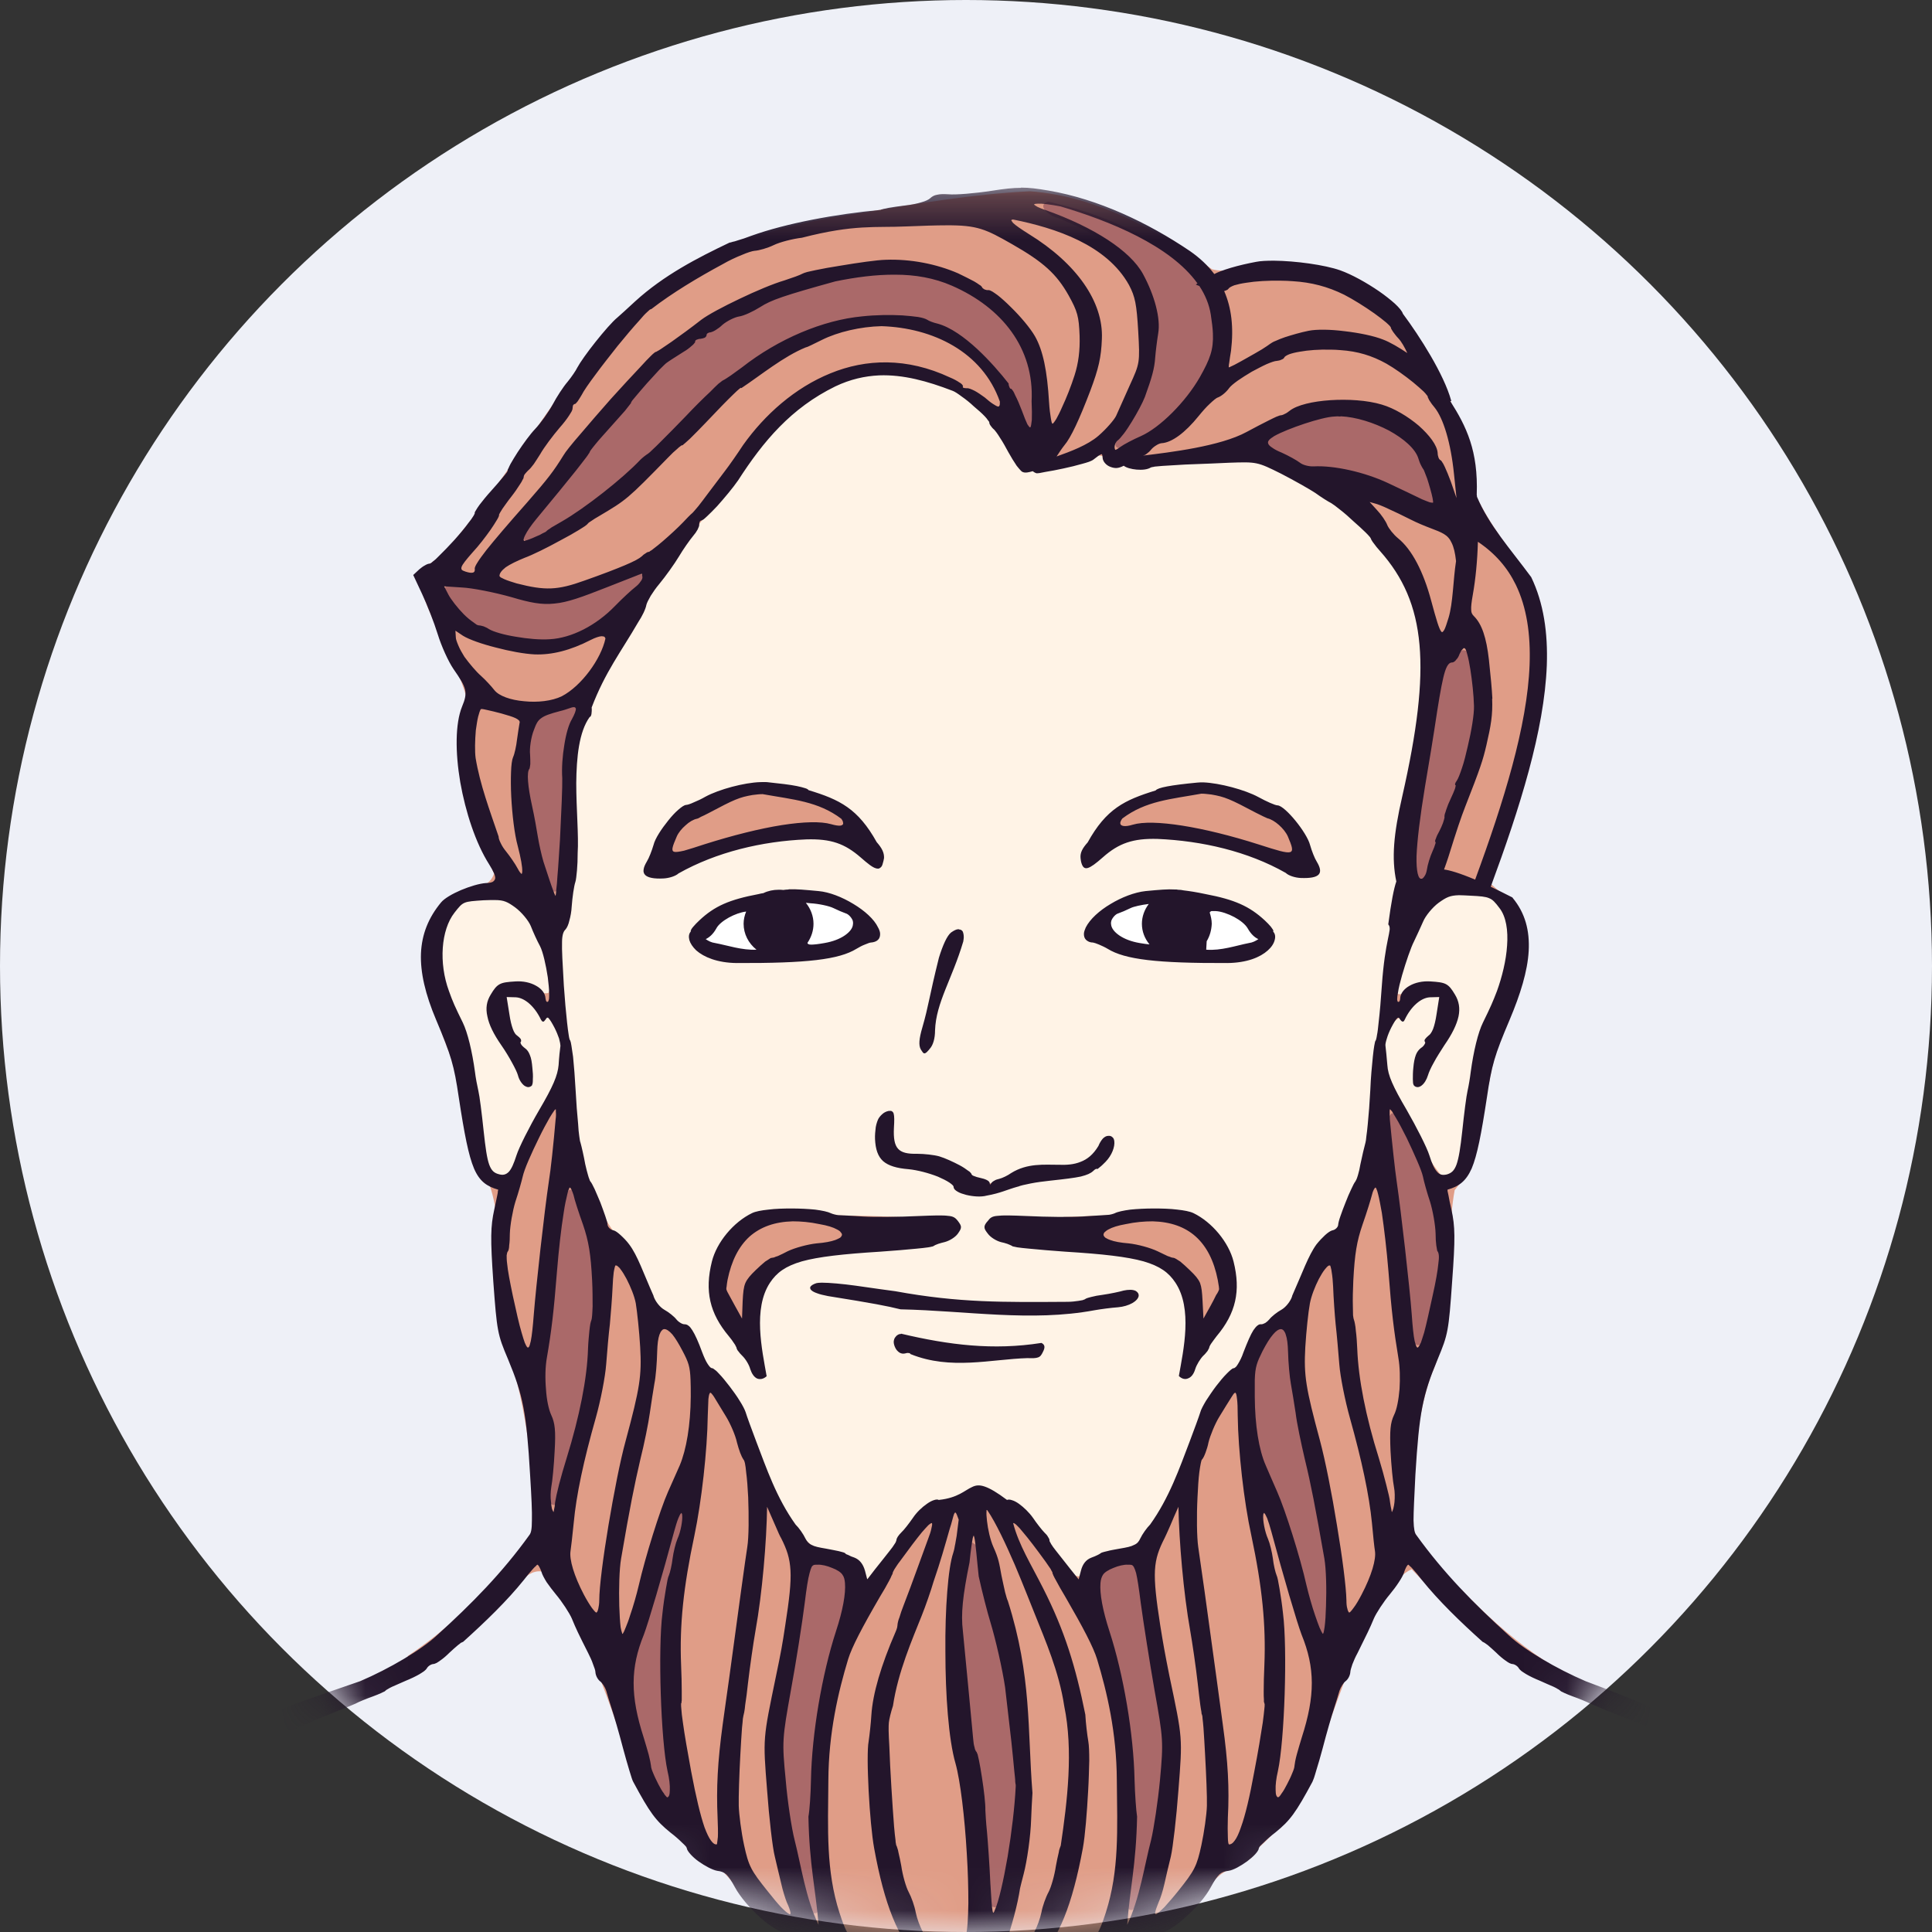 <svg xmlns="http://www.w3.org/2000/svg" xmlns:xlink="http://www.w3.org/1999/xlink" width="45" height="45" viewBox="0 0 45 45">
  <rect x="0" y="0" width="45" height="45" fill="#333333" stroke="none"/>
  <defs>
    <circle id="m-av-39-a" cx="22.5" cy="22.5" r="22.5"/>
    <polygon id="m-av-39-c" points="0 .312 36.511 .312 36.511 42.481 0 42.481"/>
  </defs>
  <g fill="none" fill-rule="evenodd">
    <mask id="m-av-39-b" fill="#fff">
      <use xlink:href="#m-av-39-a"/>
    </mask>
    <use fill="#EEF0F7" xlink:href="#m-av-39-a"/>
    <g mask="url(#m-av-39-b)">
      <g transform="translate(4 3)">
        <path fill="#E09D87" d="M19.99,1.455 C18.673,1.52 17.361,1.74 16.066,1.96 C14.064,2.232 12.014,2.848 10.547,4.33 C8.984,5.964 7.946,8.019 6.468,9.721 C6.302,10.085 5.536,10.224 5.783,10.652 C6.056,11.541 6.601,12.339 6.859,13.221 C6.457,14.619 6.896,16.07 7.507,17.343 C7.373,17.82 6.601,17.649 6.323,18.04 C5.494,18.992 6.028,20.362 6.409,21.385 C6.864,22.418 6.666,23.709 7.404,24.602 C7.791,25.731 7.426,26.989 7.715,28.146 C8.246,29.548 8.39,31.047 8.496,32.535 C7.71,33.718 6.688,34.773 5.499,35.571 L5.499,36.042 C6.27,35.602 6.982,35.068 7.574,34.399 C7.929,34.189 8.181,33.552 8.609,33.601 C9.841,35.127 10.268,37.081 10.986,38.853 C11.506,39.516 12.079,40.233 12.843,40.597 C13.346,41.128 13.759,41.844 14.503,42.074 C14.84,42.471 15.3,42.621 15.783,42.754 C16.772,43.226 17.827,43.638 18.94,43.461 C20.145,43.585 21.113,42.771 22.239,42.546 C22.548,42.209 22.983,41.995 23.379,41.769 C23.935,41.518 24.073,40.822 24.587,40.566 C25.337,40.137 26.007,39.415 26.418,38.643 C26.901,37.37 27.286,36.053 27.891,34.821 C28.196,34.403 28.442,33.734 28.881,33.552 C29.871,34.591 30.916,35.63 32.205,36.267 L32.205,35.823 C30.931,35.051 29.903,33.906 28.897,32.814 C28.914,31.561 28.914,30.25 29.33,29.04 C29.956,27.669 29.625,26.149 29.882,24.72 C30.481,24.013 30.439,23.024 30.695,22.173 C30.877,20.957 31.745,19.811 31.509,18.575 C31.456,18.098 31.001,17.852 30.717,17.579 C31.354,15.776 31.98,13.907 31.949,11.974 C32.028,10.615 30.899,9.683 30.38,8.543 C30.31,7.27 29.711,6.102 29.09,5.005 C28.501,3.844 27.26,3.174 25.98,3.148 C25.381,2.96 24.808,3.426 24.23,3.271 C22.988,2.371 21.553,1.569 19.99,1.455"/>
        <path fill="#FFF3E6" d="M17.024,28.188 C18.079,28.317 19.15,28.516 20.209,28.35 C20.242,28.682 19.748,28.505 19.562,28.584 C18.689,28.671 17.715,28.778 16.912,28.36 C16.858,28.247 16.895,28.177 17.024,28.188 M15.167,26.969 C16.645,27.065 18.111,27.396 19.605,27.376 C20.546,27.418 21.483,27.295 22.41,27.129 C22.548,27.199 22.211,27.343 22.131,27.343 C20.124,27.722 18.004,27.562 15.985,27.241 C15.665,27.166 15.221,27.14 14.969,26.989 C15.033,26.969 15.103,26.969 15.167,26.969 M13.93,25.271 C13.972,25.271 14.022,25.276 14.07,25.282 L14.278,25.282 C15.573,25.33 16.89,25.287 18.175,25.448 C18.512,25.613 18.068,25.871 17.881,25.887 C16.692,26.208 15.37,25.967 14.246,26.519 C13.486,27.011 13.652,28.033 13.748,28.799 C13.871,29.008 13.694,29.185 13.593,28.912 C13.143,28.199 12.383,27.477 12.635,26.551 C12.758,25.93 13.25,25.267 13.93,25.271 M23.346,25.245 C24.224,25.293 24.828,26.294 24.727,27.129 C24.578,27.873 24.025,28.466 23.609,29.078 C23.458,28.868 23.673,28.525 23.646,28.275 C23.732,27.6 23.646,26.706 22.891,26.444 C21.703,25.956 20.343,26.251 19.165,25.775 C18.973,25.716 18.94,25.427 19.192,25.453 C20.509,25.324 21.842,25.33 23.163,25.245 C23.222,25.239 23.287,25.239 23.346,25.245 M16.729,22.975 C16.772,23.302 16.703,23.863 17.173,23.928 C17.844,23.891 18.4,24.287 18.984,24.56 C19.406,24.581 19.748,24.195 20.188,24.222 C20.697,24.147 21.376,24.259 21.649,23.698 C21.73,23.515 21.89,23.445 21.848,23.687 C21.708,24.377 20.863,24.361 20.316,24.464 C19.679,24.495 19.015,24.982 18.389,24.698 C17.929,24.248 17.265,24.243 16.698,24.046 C16.381,23.821 16.344,23.211 16.66,22.981 C16.682,22.975 16.709,22.97 16.729,22.975 M18.325,18.73 C18.47,18.923 18.212,19.233 18.186,19.447 C17.945,20.036 17.763,20.646 17.667,21.272 C17.628,21.434 17.452,21.541 17.496,21.305 C17.656,20.491 17.794,19.656 18.116,18.89 C18.17,18.826 18.234,18.735 18.325,18.73 M7.469,17.895 C7.432,17.895 7.389,17.895 7.351,17.9 C6.848,17.868 6.382,18.222 6.319,18.73 C6.008,19.811 6.848,20.754 6.955,21.802 C7.164,22.611 7.126,23.484 7.404,24.265 C7.603,24.565 8.01,24.318 8.047,24.024 C8.384,23.119 9.128,22.3 9.08,21.288 C9.043,21.01 8.909,20.699 8.62,20.64 C8.4,20.465 8.1,20.004 7.785,20.213 C7.619,20.94 8.529,21.513 8.288,22.237 C7.929,21.782 7.689,21.23 7.453,20.705 C7.288,20.309 7.634,19.817 8.089,19.966 C8.352,19.898 8.546,20.185 8.774,20.128 C8.951,19.758 8.679,19.319 8.594,18.949 C8.422,18.424 8.058,17.9 7.469,17.895 M23.218,17.804 C24.075,17.842 25.139,17.986 25.626,18.794 C25.477,19.384 24.716,19.351 24.235,19.351 C23.261,19.334 22.158,19.388 21.349,18.778 C21.344,18.382 21.842,18.13 22.163,17.986 C22.5,17.857 22.859,17.804 23.218,17.804 M14.449,17.798 C15.204,17.767 16.092,18.05 16.44,18.761 C15.504,19.388 14.32,19.362 13.239,19.356 C12.832,19.378 12.094,19.281 12.174,18.719 C12.528,18.104 13.336,17.938 13.983,17.831 C14.139,17.809 14.294,17.798 14.449,17.798 M30.054,17.793 C29.272,17.787 28.978,18.677 28.731,19.27 C28.689,19.559 28.464,19.859 28.532,20.143 C28.748,20.224 28.924,19.929 29.17,19.972 C29.523,19.859 29.888,20.063 29.903,20.448 C29.844,21.091 29.416,21.642 29.063,22.167 C28.961,22.15 29.015,21.782 29.037,21.631 C29.234,21.268 29.512,20.914 29.551,20.47 C29.652,20.213 29.389,20.014 29.181,20.196 C28.919,20.277 28.807,20.587 28.602,20.699 C28.11,20.973 28.169,21.69 28.383,22.139 C28.737,22.895 29.031,23.714 29.556,24.361 C29.908,24.538 30.048,24.013 30.065,23.762 C30.214,22.467 30.413,21.16 30.958,19.966 C31.205,19.292 31.365,18.307 30.652,17.852 C30.466,17.772 30.251,17.798 30.054,17.793 M13.963,15.336 C14.873,15.357 15.814,15.684 16.285,16.514 C16.387,16.658 16.687,17.076 16.392,17.151 C15.943,16.787 15.418,16.444 14.803,16.514 C13.652,16.498 12.543,16.894 11.515,17.382 C11.349,17.45 10.981,17.429 11.125,17.161 C11.301,16.551 11.628,15.914 12.276,15.7 C12.688,15.501 13.106,15.31 13.571,15.341 C13.7,15.331 13.828,15.331 13.963,15.336 M24.031,15.31 C24.786,15.363 25.6,15.619 26.13,16.187 C26.344,16.525 26.622,16.931 26.644,17.323 C26.092,17.553 25.659,17.006 25.145,16.91 C24.058,16.562 22.73,16.171 21.697,16.877 C21.596,16.927 21.376,17.199 21.27,17.092 C21.393,16.208 22.233,15.604 23.067,15.438 C23.373,15.363 23.705,15.31 24.031,15.31 M16.499,5.689 C15.017,5.818 13.893,7.012 13.112,8.179 C12.094,9.39 11.147,10.685 10.419,12.097 C9.974,12.981 9.369,13.858 9.412,14.886 C9.31,16.118 9.439,17.376 9.139,18.575 C8.883,19.196 9.123,19.898 9.128,20.544 C9.305,21.62 9.316,22.712 9.519,23.788 C9.68,24.644 10.028,25.469 10.638,26.101 C11.018,26.685 11.147,27.483 11.815,27.835 C12.255,28.022 12.239,28.606 12.576,28.906 C13.101,29.42 13.399,30.073 13.62,30.758 C13.972,31.55 14.246,32.471 14.947,33.028 C15.328,33.253 16.055,33.141 16.098,33.723 C16.328,33.948 16.494,33.424 16.654,33.29 C17.019,32.861 17.286,32.209 17.844,32.005 C18.299,31.973 18.732,31.502 19.187,31.833 C19.754,32.102 20.257,32.552 20.52,33.119 C20.723,33.307 20.857,33.745 21.167,33.714 C21.275,33.574 21.275,33.349 21.505,33.316 C21.955,33.135 22.533,33.141 22.778,32.642 C23.57,31.572 23.699,30.159 24.55,29.131 C24.979,28.815 25.033,28.227 25.412,27.89 C26.263,27.492 26.317,26.433 26.917,25.818 C27.372,25.534 27.366,24.956 27.613,24.532 C28.068,23.152 27.993,21.668 28.223,20.244 C28.352,18.986 28.576,17.739 28.587,16.476 C28.796,14.667 29.54,12.772 28.871,10.968 C28.249,9.373 26.761,8.345 25.246,7.692 C24.132,7.703 23.003,7.879 21.89,7.789 C21.751,7.59 21.509,7.548 21.317,7.697 C20.835,7.809 20.295,8.029 19.796,7.879 C19.256,7.082 18.726,6.086 17.693,5.872 C17.308,5.765 16.901,5.684 16.499,5.689"/>
        <path fill="#FFF" d="M14.278,17.955 C13.256,17.955 12.212,18.532 12.212,18.902 C12.212,19.27 13.256,19.287 14.278,19.287 C15.306,19.287 16.135,18.986 16.135,18.623 C16.135,18.253 15.306,17.955 14.278,17.955 M23.458,17.922 C22.43,17.922 21.601,18.216 21.601,18.585 C21.601,18.955 22.43,19.25 23.458,19.25 C24.486,19.25 25.525,19.233 25.525,18.865 C25.525,18.5 24.486,17.922 23.458,17.922"/>
        <path fill="#AA6969" d="M22.201,33.386 C21.836,33.397 21.478,33.686 21.585,34.082 C21.799,35.309 22.232,36.486 22.302,37.744 C22.457,38.965 22.388,40.179 22.238,41.395 C22.377,41.662 22.554,41.293 22.56,41.138 C23.052,39.457 23.304,37.663 22.891,35.935 C22.725,35.132 22.698,34.281 22.468,33.489 C22.409,33.408 22.296,33.375 22.201,33.386 M15.071,33.386 C14.636,33.424 14.787,34.023 14.674,34.301 C14.465,35.887 14.015,37.486 14.304,39.103 C14.439,39.923 14.594,40.757 14.883,41.538 C15.177,41.678 15.06,41.218 15.049,41.063 C14.722,38.868 15.06,36.646 15.654,34.517 C15.745,34.158 15.857,33.568 15.365,33.45 C15.273,33.408 15.172,33.381 15.071,33.386 M11.901,31.459 C11.886,31.459 11.869,31.465 11.853,31.476 C11.608,32.054 11.125,34.517 10.911,35.115 C10.606,35.966 10.692,36.893 10.991,37.733 C11.109,38.118 11.157,38.67 11.558,38.868 C11.821,38.729 11.575,38.348 11.591,38.112 C11.495,36.576 11.746,33.2 12.024,31.673 C12.052,31.577 12.009,31.437 11.901,31.459 M18.631,32.937 C18.609,32.942 18.592,32.979 18.572,32.996 C18.165,34.692 18.502,36.443 18.738,38.14 C18.951,39.216 18.876,40.341 19.101,41.405 C19.39,41.529 19.336,41.03 19.417,40.864 C19.996,38.493 19.487,36.047 18.898,33.734 C18.775,33.493 18.909,33.054 18.657,32.937 C18.646,32.931 18.64,32.931 18.631,32.937 M25.846,27.905 C25.278,28.183 25.129,28.927 25.14,29.511 C25.166,31.021 26.012,32.338 26.323,33.788 C26.467,34.217 26.536,34.698 26.772,35.084 C27.083,34.95 26.853,34.399 26.932,34.099 C26.884,32.166 26.188,30.325 26.055,28.403 C26.001,28.258 26.075,27.916 25.846,27.905 M9.3,24.714 C9.283,24.714 9.267,24.714 9.252,24.72 C9,24.972 9.086,25.416 9,25.742 C8.904,26.904 8.7,28.055 8.641,29.211 C8.834,30.126 8.786,31.063 8.781,31.984 C9.075,32.284 9.07,31.529 9.177,31.325 C9.605,29.735 9.969,28.087 9.825,26.433 C9.701,25.865 9.659,25.228 9.342,24.731 C9.331,24.725 9.316,24.72 9.3,24.714 M28.415,22.932 C28.19,23.141 28.421,23.543 28.389,23.821 C28.566,25.293 28.699,26.77 28.903,28.236 C29.089,28.525 29.266,28.076 29.272,27.905 C29.513,27.033 29.673,26.112 29.417,25.217 C29.235,24.431 28.972,23.628 28.511,22.959 C28.485,22.937 28.448,22.926 28.415,22.932 M9.326,13.425 C8.887,13.473 8.374,13.692 8.331,14.195 C8.123,15.389 8.443,16.599 8.808,17.73 C9.145,17.932 9.011,17.247 9.075,17.033 C9.193,15.973 9.107,14.892 9.342,13.853 C9.375,13.731 9.573,13.457 9.326,13.425 M30.064,12.145 C29.443,12.434 29.507,13.259 29.358,13.832 C29.207,14.967 28.918,16.107 28.94,17.258 C28.935,17.472 29.235,17.562 29.261,17.306 C29.625,16.203 30.123,15.133 30.332,13.987 C30.401,13.398 30.423,12.746 30.193,12.189 C30.161,12.156 30.112,12.14 30.064,12.145 M10.895,10.362 L10.858,10.362 C10.011,10.55 9.209,11.176 8.315,10.92 C7.677,10.845 7.04,10.519 6.399,10.648 C6.195,10.867 6.581,11.107 6.698,11.283 C7.346,11.867 8.32,12.071 9.16,11.873 C9.873,11.626 10.483,11.112 10.976,10.556 C11.024,10.48 10.98,10.379 10.895,10.362 M27.254,6.653 C27.196,6.649 27.137,6.649 27.078,6.653 C26.531,6.712 25.958,6.9 25.52,7.231 C25.461,7.526 25.91,7.596 26.092,7.745 C26.665,8.078 27.367,7.89 27.949,8.195 C28.426,8.351 28.854,8.607 29.325,8.763 C29.594,8.629 29.305,8.275 29.272,8.062 C29.01,7.2 28.121,6.68 27.254,6.653 M16.703,3.35 C15.273,3.398 13.888,3.908 12.667,4.603 C12.442,4.774 12.153,4.818 11.998,5.058 C10.943,5.748 10.269,6.863 9.449,7.794 C9.033,8.362 8.502,8.876 8.16,9.491 C8.278,9.801 8.646,9.448 8.834,9.368 C10.58,8.393 11.821,6.787 13.384,5.583 C14.647,4.597 16.441,4.079 17.955,4.656 C18.871,5.15 19.53,6.012 19.926,6.958 C20.3,7.104 20.049,6.419 20.092,6.194 C20.081,4.667 18.679,3.463 17.217,3.372 C17.045,3.356 16.874,3.35 16.703,3.35 M20.412,1.696 C20.118,1.794 20.477,2.05 20.631,2.072 C21.543,2.446 22.56,2.982 22.805,4.026 C23.089,5.161 22.639,6.306 22.007,7.253 C21.88,7.515 22.232,7.467 22.361,7.338 C23.245,6.868 24.048,6.076 24.293,5.08 C24.347,4.4 24.181,3.678 23.641,3.227 C22.746,2.425 21.569,1.954 20.412,1.696"/>
        <g transform="translate(0 1.058)">
          <mask id="m-av-39-d" fill="#fff">
            <use xlink:href="#m-av-39-c"/>
          </mask>
          <path fill="#23152B" d="M15.038,32.387 C15.14,32.381 15.268,32.414 15.381,32.462 C15.499,32.505 15.595,32.569 15.627,32.628 C15.659,32.67 15.675,32.735 15.681,32.816 C15.701,33.057 15.633,33.447 15.471,33.939 C15.145,34.941 14.909,36.326 14.889,37.397 C14.883,37.735 14.856,38.12 14.83,38.255 C14.85,39.378 15.001,39.957 15.066,40.775 C14.765,40.159 14.659,39.389 14.508,38.8 C14.439,38.533 14.342,37.901 14.3,37.393 C14.213,36.503 14.219,36.444 14.423,35.304 C14.541,34.661 14.685,33.746 14.744,33.276 C14.786,32.933 14.819,32.718 14.856,32.585 C14.872,32.521 14.889,32.473 14.904,32.44 C14.92,32.414 14.942,32.398 14.957,32.392 C14.985,32.387 15.007,32.387 15.038,32.387 L15.038,32.387 Z M22.275,32.387 C22.308,32.387 22.334,32.387 22.356,32.392 C22.377,32.398 22.393,32.414 22.409,32.44 C22.426,32.473 22.446,32.521 22.463,32.585 C22.494,32.718 22.527,32.933 22.57,33.276 C22.634,33.746 22.778,34.661 22.89,35.304 C23.095,36.444 23.1,36.503 23.019,37.393 C22.971,37.901 22.875,38.533 22.811,38.8 C22.656,39.389 22.548,40.159 22.255,40.775 C22.313,39.957 22.463,39.378 22.485,38.255 C22.463,38.12 22.435,37.735 22.426,37.397 C22.404,36.326 22.168,34.941 21.842,33.939 C21.682,33.447 21.612,33.057 21.632,32.816 C21.638,32.735 21.66,32.67 21.687,32.628 C21.719,32.569 21.82,32.505 21.933,32.462 C22.045,32.414 22.179,32.381 22.275,32.387 L22.275,32.387 Z M18.678,31.707 C18.678,31.712 18.678,31.712 18.683,31.712 C18.683,31.723 18.689,31.734 18.694,31.749 C18.726,31.884 18.753,32.269 18.796,32.659 C18.881,33.046 19.005,33.521 19.068,33.725 C19.192,34.133 19.348,34.818 19.411,35.245 C19.433,35.422 19.497,35.978 19.556,36.503 C19.582,36.761 19.61,37.012 19.626,37.205 C19.636,37.301 19.647,37.382 19.647,37.446 C19.652,37.472 19.652,37.499 19.658,37.515 L19.658,37.553 C19.636,38.013 19.562,38.634 19.47,39.185 C19.374,39.741 19.262,40.235 19.171,40.432 C19.166,40.454 19.155,40.47 19.149,40.48 C19.144,40.491 19.138,40.496 19.133,40.496 L19.133,40.491 C19.127,40.486 19.122,40.47 19.118,40.449 C19.101,40.364 19.09,40.17 19.068,39.817 C19.048,39.378 19.01,38.837 18.989,38.612 C18.978,38.5 18.967,38.388 18.962,38.297 C18.956,38.205 18.951,38.131 18.951,38.104 C18.956,37.97 18.919,37.643 18.871,37.339 C18.849,37.188 18.823,37.045 18.801,36.938 C18.79,36.884 18.779,36.84 18.77,36.803 C18.764,36.787 18.759,36.776 18.753,36.766 C18.753,36.755 18.748,36.75 18.742,36.744 C18.737,36.739 18.726,36.728 18.722,36.712 C18.711,36.696 18.705,36.675 18.7,36.643 C18.683,36.59 18.672,36.52 18.667,36.444 C18.652,36.295 18.604,35.759 18.555,35.256 C18.507,34.748 18.448,34.153 18.427,33.928 C18.379,33.538 18.422,33.116 18.582,32.333 C18.613,32.029 18.641,31.852 18.657,31.766 C18.663,31.745 18.667,31.729 18.672,31.718 C18.678,31.718 18.678,31.712 18.678,31.712 L18.678,31.707 Z M17.704,31.418 L17.709,31.418 L17.709,31.429 C17.715,31.445 17.709,31.488 17.693,31.547 C17.683,31.606 17.656,31.686 17.619,31.782 C17.591,31.858 17.484,32.156 17.377,32.446 C17.276,32.729 17.125,33.131 17.046,33.335 C17.007,33.436 16.97,33.538 16.95,33.613 C16.933,33.656 16.922,33.687 16.917,33.715 C16.911,33.742 16.906,33.763 16.906,33.773 C16.906,33.79 16.901,33.821 16.895,33.854 C16.885,33.886 16.874,33.923 16.858,33.956 C16.521,34.731 16.328,35.391 16.296,35.888 C16.285,36.076 16.254,36.354 16.232,36.503 C16.215,36.59 16.21,36.75 16.21,36.953 C16.21,37.157 16.221,37.402 16.232,37.654 C16.259,38.163 16.307,38.699 16.361,38.993 C16.602,40.314 16.911,41.075 17.436,41.648 C17.571,41.797 17.645,41.889 17.667,41.937 C17.672,41.948 17.678,41.959 17.678,41.964 C17.678,41.968 17.672,41.974 17.672,41.974 C17.667,41.979 17.645,41.985 17.613,41.99 C17.586,41.99 17.527,41.974 17.447,41.948 C17.361,41.915 17.254,41.878 17.142,41.83 C16.906,41.734 16.628,41.611 16.387,41.498 C16.119,41.412 15.954,41.273 15.825,41.102 C15.701,40.931 15.627,40.721 15.552,40.491 C15.237,39.507 15.285,38.564 15.294,37.408 C15.3,36.3 15.525,35.347 15.755,34.587 C15.841,34.309 16.071,33.864 16.494,33.136 C16.58,32.998 16.655,32.864 16.709,32.762 C16.735,32.714 16.757,32.67 16.768,32.639 C16.779,32.622 16.783,32.611 16.788,32.6 C16.788,32.596 16.788,32.591 16.794,32.585 L16.794,32.574 L16.794,32.569 C16.799,32.563 16.799,32.552 16.805,32.547 C16.81,32.532 16.825,32.51 16.836,32.488 C16.869,32.44 16.906,32.376 16.954,32.317 C17.179,32.007 17.35,31.782 17.473,31.632 C17.538,31.558 17.586,31.504 17.624,31.466 C17.645,31.451 17.661,31.434 17.672,31.429 C17.688,31.418 17.698,31.418 17.704,31.418 L17.704,31.418 Z M19.604,31.418 C19.61,31.418 19.621,31.418 19.632,31.429 C19.647,31.434 19.663,31.451 19.68,31.466 C19.722,31.504 19.77,31.558 19.829,31.632 C19.958,31.782 20.129,32.007 20.354,32.317 C20.396,32.376 20.439,32.44 20.472,32.488 C20.483,32.51 20.492,32.532 20.503,32.547 C20.509,32.552 20.509,32.563 20.514,32.569 L20.514,32.574 L20.514,32.585 C20.514,32.591 20.52,32.596 20.52,32.6 C20.525,32.611 20.531,32.622 20.536,32.639 C20.551,32.67 20.573,32.714 20.601,32.762 C20.654,32.864 20.728,32.992 20.814,33.136 C21.236,33.864 21.467,34.309 21.553,34.587 C21.783,35.347 22.008,36.295 22.013,37.408 C22.024,38.564 22.072,39.507 21.756,40.491 C21.682,40.721 21.606,40.931 21.483,41.102 C21.36,41.273 21.188,41.406 20.921,41.498 C20.68,41.611 20.402,41.734 20.166,41.83 C20.054,41.878 19.947,41.915 19.866,41.942 C19.781,41.974 19.722,41.99 19.695,41.985 L19.685,41.985 C19.7,41.979 19.728,41.964 19.77,41.942 C19.862,41.889 20.006,41.797 20.146,41.648 C20.669,41.075 20.975,40.314 21.221,38.993 C21.275,38.699 21.317,38.163 21.345,37.654 C21.36,37.402 21.365,37.157 21.371,36.953 C21.371,36.755 21.365,36.59 21.349,36.503 C21.323,36.354 21.29,36.076 21.28,35.888 L21.28,35.882 C21.055,34.764 20.798,33.923 20.295,32.933 C20.006,32.361 19.733,31.932 19.599,31.423 L19.599,31.418 L19.604,31.418 Z M25.445,31.182 C25.445,31.182 25.45,31.182 25.45,31.188 C25.456,31.193 25.46,31.204 25.471,31.215 C25.482,31.236 25.498,31.268 25.515,31.305 C25.546,31.386 25.578,31.493 25.611,31.611 C25.894,32.665 26.209,33.731 26.316,34.015 C26.633,34.79 26.633,35.444 26.322,36.407 C26.279,36.546 26.237,36.691 26.204,36.809 C26.172,36.927 26.156,37.023 26.151,37.071 C26.151,37.109 26.13,37.172 26.097,37.247 C26.066,37.328 26.023,37.413 25.979,37.499 C25.937,37.579 25.894,37.66 25.852,37.713 C25.835,37.745 25.813,37.767 25.802,37.783 C25.787,37.798 25.771,37.804 25.771,37.804 C25.76,37.804 25.754,37.798 25.749,37.794 C25.744,37.789 25.734,37.778 25.728,37.761 C25.717,37.735 25.712,37.691 25.712,37.632 C25.707,37.526 25.723,37.371 25.765,37.194 C25.92,36.483 25.99,34.346 25.883,33.516 C25.861,33.308 25.83,33.105 25.802,32.943 C25.787,32.864 25.776,32.794 25.765,32.74 C25.754,32.687 25.744,32.655 25.734,32.633 C25.707,32.569 25.664,32.392 25.648,32.243 C25.627,32.092 25.578,31.889 25.535,31.788 C25.456,31.611 25.412,31.348 25.423,31.236 C25.423,31.215 25.428,31.199 25.434,31.193 C25.439,31.182 25.439,31.182 25.445,31.182 L25.445,31.182 Z M11.869,31.182 C11.874,31.182 11.874,31.182 11.879,31.193 C11.885,31.199 11.89,31.215 11.89,31.236 C11.901,31.348 11.859,31.611 11.778,31.788 C11.736,31.889 11.686,32.092 11.666,32.243 C11.649,32.392 11.607,32.569 11.581,32.633 C11.57,32.655 11.559,32.687 11.548,32.74 C11.537,32.794 11.526,32.864 11.511,32.943 C11.483,33.105 11.452,33.308 11.43,33.516 C11.323,34.346 11.393,36.483 11.548,37.194 C11.59,37.371 11.607,37.526 11.601,37.638 C11.601,37.691 11.596,37.735 11.585,37.761 C11.581,37.778 11.57,37.789 11.564,37.794 C11.559,37.798 11.553,37.804 11.542,37.804 C11.542,37.804 11.526,37.798 11.516,37.783 C11.5,37.767 11.478,37.745 11.463,37.713 C11.419,37.66 11.377,37.579 11.334,37.499 C11.292,37.413 11.248,37.328 11.216,37.247 C11.183,37.172 11.163,37.109 11.163,37.071 C11.157,37.023 11.141,36.932 11.109,36.809 C11.076,36.691 11.034,36.546 10.991,36.407 C10.68,35.444 10.68,34.79 10.997,34.015 C11.104,33.731 11.419,32.665 11.703,31.611 C11.736,31.493 11.767,31.386 11.8,31.305 C11.815,31.268 11.832,31.236 11.842,31.215 C11.853,31.204 11.859,31.193 11.864,31.188 C11.864,31.182 11.869,31.182 11.869,31.182 L11.869,31.182 Z M18.25,31.172 C18.256,31.172 18.256,31.177 18.261,31.177 C18.276,31.193 18.298,31.247 18.33,31.338 C18.324,31.386 18.304,31.547 18.282,31.718 C18.265,31.799 18.256,31.884 18.239,31.954 C18.228,32.029 18.212,32.082 18.202,32.114 C18.143,32.285 18.094,32.611 18.063,33.018 C18.031,33.42 18.015,33.913 18.02,34.411 C18.02,35.411 18.094,36.461 18.256,37.017 C18.368,37.419 18.47,38.275 18.518,39.106 C18.545,39.522 18.555,39.929 18.555,40.272 C18.55,40.614 18.534,40.887 18.496,41.038 C18.453,41.22 18.416,41.454 18.422,41.557 C18.427,41.611 18.422,41.659 18.411,41.701 C18.4,41.738 18.379,41.771 18.363,41.782 C18.357,41.787 18.346,41.787 18.324,41.782 C18.304,41.776 18.271,41.76 18.245,41.744 C18.18,41.707 18.105,41.653 18.031,41.589 C17.956,41.53 17.886,41.46 17.832,41.401 C17.806,41.369 17.784,41.342 17.768,41.321 C17.752,41.294 17.747,41.273 17.742,41.263 C17.742,41.235 17.736,41.209 17.72,41.193 C17.709,41.176 17.688,41.165 17.667,41.165 C17.661,41.165 17.65,41.161 17.639,41.15 C17.624,41.145 17.608,41.128 17.597,41.108 C17.565,41.064 17.527,41.01 17.495,40.941 C17.425,40.808 17.361,40.636 17.329,40.486 C17.302,40.336 17.228,40.128 17.164,40.01 C17.105,39.903 17.024,39.625 16.992,39.399 C16.97,39.286 16.95,39.18 16.928,39.095 C16.922,39.052 16.911,39.014 16.901,38.988 C16.891,38.955 16.885,38.934 16.874,38.923 L16.874,38.912 C16.874,38.907 16.869,38.901 16.869,38.89 C16.864,38.864 16.858,38.837 16.858,38.8 C16.847,38.719 16.836,38.618 16.825,38.489 C16.805,38.238 16.783,37.907 16.762,37.569 C16.74,37.227 16.724,36.884 16.714,36.61 C16.703,36.472 16.703,36.354 16.698,36.257 C16.698,36.166 16.698,36.096 16.703,36.065 C16.709,35.995 16.751,35.818 16.799,35.674 C16.917,34.882 17.249,34.127 17.468,33.575 C17.56,33.345 17.683,32.992 17.742,32.788 C17.908,32.307 18.009,31.943 18.122,31.547 C18.169,31.412 18.197,31.268 18.223,31.204 C18.234,31.188 18.239,31.177 18.245,31.172 L18.25,31.172 Z M18.983,31.114 L18.989,31.114 C18.989,31.114 18.994,31.118 19,31.123 C19.197,31.412 19.427,31.906 19.636,32.387 C19.84,32.869 20.022,33.34 20.118,33.575 C20.337,34.127 20.669,34.882 20.787,35.674 C21.002,36.712 20.862,37.885 20.707,38.929 C20.702,38.94 20.696,38.96 20.685,38.988 C20.675,39.014 20.664,39.052 20.659,39.095 C20.638,39.18 20.616,39.286 20.595,39.399 C20.562,39.625 20.483,39.898 20.424,40.01 C20.359,40.128 20.284,40.336 20.258,40.48 C20.225,40.636 20.161,40.808 20.092,40.941 C20.059,41.01 20.022,41.064 19.989,41.108 C19.978,41.128 19.963,41.145 19.947,41.15 C19.936,41.161 19.925,41.165 19.921,41.165 C19.899,41.165 19.877,41.176 19.866,41.193 C19.851,41.209 19.845,41.235 19.845,41.263 C19.845,41.273 19.824,41.294 19.792,41.327 C19.759,41.353 19.717,41.38 19.663,41.417 C19.562,41.476 19.433,41.546 19.315,41.611 C19.332,41.519 19.352,41.412 19.385,41.327 C19.573,40.791 19.706,40.283 19.759,39.924 C19.77,39.881 19.803,39.737 19.84,39.603 C19.925,39.282 20.006,38.699 20.017,38.318 C20.022,38.152 20.037,37.874 20.048,37.702 C19.93,36.231 20.033,34.989 19.475,33.232 L19.475,33.228 C19.47,33.223 19.46,33.201 19.449,33.164 C19.438,33.131 19.427,33.083 19.411,33.029 C19.385,32.922 19.358,32.783 19.326,32.639 C19.273,32.35 19.262,32.248 19.138,31.974 C19.064,31.808 19.01,31.558 18.989,31.37 C18.978,31.274 18.973,31.193 18.978,31.145 L18.978,31.118 C18.983,31.114 18.983,31.108 18.983,31.108 L18.983,31.114 Z M23.448,31.038 C23.463,31.841 23.566,33.051 23.721,33.917 C23.774,34.217 23.855,34.774 23.898,35.155 C23.918,35.341 23.94,35.518 23.957,35.652 C23.968,35.717 23.973,35.77 23.983,35.813 C23.983,35.834 23.988,35.851 23.988,35.861 C23.994,35.871 23.994,35.877 23.999,35.888 C23.999,35.888 23.999,35.899 24.005,35.914 C24.005,35.925 24.01,35.947 24.01,35.973 C24.015,36.026 24.026,36.096 24.031,36.183 C24.042,36.354 24.058,36.579 24.069,36.814 C24.095,37.284 24.117,37.798 24.111,38.002 C24.106,38.205 24.047,38.618 23.983,38.918 C23.876,39.41 23.828,39.507 23.437,39.994 C23.314,40.148 23.207,40.266 23.126,40.358 C23.041,40.443 22.982,40.496 22.945,40.518 C22.934,40.524 22.929,40.529 22.923,40.529 C22.918,40.529 22.912,40.529 22.912,40.524 C22.907,40.524 22.907,40.524 22.907,40.513 C22.901,40.507 22.901,40.502 22.907,40.491 C22.912,40.443 22.94,40.364 22.988,40.246 C23.03,40.159 23.089,39.968 23.121,39.822 C23.154,39.678 23.218,39.389 23.271,39.185 C23.319,38.977 23.4,38.286 23.448,37.638 C23.544,36.402 23.55,36.455 23.238,34.978 C23.126,34.416 23.095,34.239 23.025,33.805 C22.929,33.19 22.886,32.81 22.901,32.515 C22.918,32.226 22.992,32.029 23.126,31.766 C23.143,31.734 23.191,31.627 23.255,31.482 C23.308,31.353 23.378,31.193 23.448,31.038 L23.448,31.038 Z M13.867,31.038 C13.935,31.193 14.005,31.353 14.064,31.488 C14.123,31.627 14.171,31.734 14.193,31.766 C14.326,32.029 14.395,32.226 14.412,32.521 C14.428,32.81 14.385,33.19 14.289,33.805 C14.224,34.239 14.193,34.416 14.075,34.978 C13.769,36.461 13.769,36.407 13.867,37.638 C13.914,38.286 13.994,38.982 14.047,39.185 C14.097,39.389 14.16,39.678 14.198,39.822 C14.23,39.968 14.289,40.159 14.326,40.251 C14.38,40.364 14.406,40.449 14.412,40.491 L14.412,40.518 L14.406,40.524 C14.401,40.529 14.401,40.529 14.395,40.529 C14.39,40.529 14.38,40.524 14.375,40.518 C14.337,40.502 14.272,40.443 14.187,40.358 C14.106,40.272 14.005,40.148 13.882,39.994 C13.491,39.507 13.438,39.41 13.331,38.918 C13.266,38.618 13.213,38.205 13.207,38.002 C13.202,37.798 13.218,37.284 13.244,36.814 C13.255,36.579 13.272,36.354 13.283,36.183 C13.294,36.102 13.298,36.026 13.303,35.973 C13.309,35.952 13.309,35.93 13.314,35.914 C13.314,35.899 13.32,35.888 13.32,35.888 C13.32,35.882 13.325,35.871 13.325,35.861 C13.331,35.851 13.331,35.834 13.336,35.813 C13.342,35.776 13.353,35.717 13.357,35.652 C13.379,35.518 13.401,35.341 13.421,35.155 C13.465,34.779 13.544,34.223 13.598,33.917 C13.754,33.057 13.856,31.841 13.867,31.038 L13.867,31.038 Z M24.765,28.382 L24.775,28.382 C24.78,28.388 24.791,28.399 24.797,28.426 C24.802,28.447 24.808,28.48 24.813,28.528 C24.824,28.613 24.829,28.741 24.829,28.918 C24.839,29.727 24.973,30.92 25.145,31.701 C25.401,32.911 25.487,33.784 25.45,34.72 C25.439,34.956 25.434,35.171 25.434,35.332 C25.434,35.411 25.434,35.475 25.439,35.523 L25.439,35.577 C25.439,35.588 25.445,35.593 25.445,35.599 C25.445,35.599 25.445,35.604 25.45,35.61 L25.45,35.621 C25.456,35.626 25.456,35.63 25.456,35.641 C25.456,35.669 25.456,35.695 25.45,35.739 C25.445,35.818 25.428,35.925 25.412,36.065 C25.369,36.348 25.305,36.739 25.215,37.205 C25.108,37.794 25.005,38.227 24.903,38.505 C24.856,38.645 24.808,38.747 24.76,38.811 C24.712,38.881 24.662,38.907 24.62,38.901 L24.62,38.896 C24.614,38.89 24.614,38.881 24.609,38.864 C24.603,38.831 24.599,38.784 24.599,38.725 C24.594,38.612 24.594,38.457 24.599,38.281 C24.636,37.584 24.603,36.986 24.481,36.107 C24.438,35.781 24.373,35.304 24.336,35.037 C24.117,33.42 23.951,32.248 23.909,31.974 C23.876,31.745 23.87,31.257 23.892,30.819 C23.903,30.6 23.914,30.39 23.935,30.23 C23.946,30.149 23.957,30.08 23.968,30.027 C23.977,29.978 23.988,29.941 23.999,29.935 C24.026,29.904 24.052,29.85 24.08,29.775 C24.106,29.705 24.133,29.62 24.148,29.539 C24.187,29.379 24.299,29.106 24.401,28.94 C24.502,28.774 24.631,28.565 24.69,28.474 C24.706,28.447 24.721,28.426 24.732,28.41 C24.749,28.393 24.76,28.382 24.765,28.382 L24.765,28.382 Z M12.55,28.382 C12.559,28.388 12.57,28.393 12.581,28.41 C12.598,28.426 12.609,28.447 12.629,28.474 C12.683,28.565 12.811,28.774 12.913,28.94 C13.014,29.106 13.132,29.379 13.165,29.539 C13.185,29.62 13.213,29.705 13.24,29.78 C13.266,29.85 13.294,29.904 13.314,29.935 C13.325,29.941 13.342,29.978 13.353,30.032 C13.362,30.08 13.373,30.149 13.379,30.23 C13.401,30.39 13.416,30.6 13.427,30.819 C13.443,31.257 13.443,31.745 13.406,31.974 C13.362,32.248 13.202,33.42 12.983,35.037 C12.946,35.304 12.876,35.787 12.833,36.107 C12.714,36.986 12.683,37.584 12.714,38.281 C12.721,38.457 12.726,38.612 12.721,38.725 C12.714,38.784 12.71,38.831 12.704,38.864 C12.704,38.881 12.699,38.89 12.699,38.896 L12.693,38.901 C12.651,38.907 12.609,38.881 12.559,38.811 C12.511,38.747 12.463,38.645 12.41,38.505 C12.314,38.227 12.211,37.798 12.099,37.205 C12.014,36.739 11.944,36.348 11.907,36.07 C11.885,35.93 11.874,35.818 11.869,35.739 C11.864,35.7 11.864,35.669 11.864,35.647 L11.864,35.621 C11.869,35.615 11.869,35.61 11.869,35.61 C11.874,35.604 11.874,35.604 11.874,35.599 L11.874,35.577 C11.879,35.567 11.879,35.545 11.879,35.523 L11.879,35.332 C11.879,35.171 11.874,34.956 11.864,34.72 C11.826,33.784 11.918,32.911 12.174,31.707 C12.34,30.92 12.474,29.727 12.485,28.918 C12.491,28.741 12.496,28.613 12.5,28.528 C12.506,28.48 12.511,28.447 12.517,28.426 C12.528,28.399 12.533,28.388 12.539,28.382 L12.55,28.382 Z M16.987,27.012 C16.933,27.012 16.906,27.034 16.869,27.066 L16.869,27.071 C16.832,27.104 16.821,27.146 16.816,27.194 C16.816,27.242 16.832,27.292 16.853,27.334 C16.874,27.382 16.911,27.419 16.95,27.446 C16.987,27.467 17.029,27.478 17.077,27.467 C17.11,27.457 17.136,27.452 17.164,27.457 C17.184,27.457 17.201,27.467 17.206,27.478 C17.206,27.478 17.206,27.483 17.212,27.483 C18.143,27.859 19.079,27.601 19.93,27.575 C20.048,27.579 20.124,27.579 20.177,27.559 C20.231,27.542 20.258,27.5 20.289,27.436 C20.317,27.382 20.332,27.34 20.326,27.301 C20.321,27.27 20.3,27.242 20.258,27.222 L20.252,27.222 C19.133,27.398 18.105,27.27 16.992,27.007 L16.987,27.007 L16.987,27.012 Z M25.835,26.9 C25.857,26.9 25.878,26.911 25.9,26.933 C25.915,26.953 25.937,26.986 25.948,27.029 C25.979,27.115 25.996,27.248 26.001,27.425 C26.007,27.682 26.038,28.014 26.066,28.169 C26.092,28.319 26.145,28.629 26.178,28.854 C26.204,29.084 26.307,29.566 26.392,29.93 C26.537,30.524 26.633,31.027 26.847,32.243 C26.889,32.488 26.9,32.954 26.885,33.35 C26.88,33.543 26.869,33.72 26.852,33.843 C26.841,33.902 26.836,33.95 26.826,33.976 C26.821,33.987 26.815,33.998 26.81,33.998 C26.793,33.976 26.767,33.923 26.734,33.849 C26.703,33.773 26.67,33.678 26.633,33.571 C26.558,33.355 26.484,33.088 26.43,32.864 C26.285,32.215 25.937,31.114 25.749,30.69 C25.642,30.449 25.524,30.171 25.482,30.075 C25.321,29.71 25.23,29.137 25.226,28.474 L25.226,28.084 C25.235,27.773 25.279,27.671 25.406,27.414 C25.498,27.237 25.578,27.109 25.653,27.023 C25.723,26.938 25.787,26.9 25.835,26.9 L25.835,26.9 Z M11.478,26.9 C11.522,26.9 11.585,26.938 11.66,27.023 C11.73,27.109 11.811,27.242 11.901,27.414 C12.036,27.671 12.073,27.773 12.084,28.084 C12.089,28.185 12.089,28.314 12.089,28.474 C12.084,29.137 11.986,29.71 11.832,30.075 C11.789,30.171 11.666,30.449 11.559,30.69 C11.371,31.114 11.028,32.215 10.879,32.864 C10.826,33.088 10.75,33.355 10.675,33.571 C10.643,33.678 10.606,33.773 10.574,33.849 C10.547,33.923 10.52,33.976 10.504,33.998 L10.498,33.998 C10.494,33.998 10.489,33.987 10.489,33.976 C10.478,33.95 10.467,33.902 10.456,33.843 C10.441,33.72 10.43,33.543 10.424,33.35 C10.413,32.959 10.424,32.488 10.467,32.243 C10.675,31.027 10.778,30.524 10.916,29.93 C11.008,29.566 11.104,29.084 11.135,28.859 C11.168,28.629 11.216,28.319 11.242,28.169 C11.275,28.014 11.301,27.682 11.307,27.425 C11.312,27.248 11.329,27.115 11.36,27.029 C11.377,26.986 11.393,26.953 11.414,26.933 C11.43,26.911 11.452,26.9 11.472,26.9 L11.478,26.9 Z M15.14,25.818 C15.081,25.818 15.038,25.824 15.016,25.829 C14.948,25.851 14.904,25.877 14.883,25.905 C14.872,25.916 14.867,25.931 14.872,25.947 C14.872,25.964 14.883,25.979 14.894,25.99 C14.92,26.017 14.968,26.043 15.033,26.065 C15.097,26.091 15.182,26.108 15.285,26.13 C16.355,26.301 16.655,26.36 16.976,26.439 L16.981,26.439 C18.512,26.472 20.022,26.734 21.489,26.461 C21.638,26.434 21.885,26.402 22.039,26.391 C22.168,26.38 22.286,26.343 22.372,26.295 C22.457,26.247 22.516,26.183 22.522,26.124 C22.527,26.082 22.505,26.043 22.457,26.012 C22.426,25.995 22.377,25.984 22.329,25.984 C22.281,25.984 22.222,25.99 22.174,26.001 C22.083,26.028 21.859,26.076 21.676,26.102 C21.584,26.113 21.494,26.13 21.419,26.15 C21.382,26.161 21.349,26.167 21.323,26.177 C21.295,26.188 21.28,26.194 21.269,26.205 C21.258,26.209 21.242,26.215 21.216,26.225 C21.188,26.231 21.157,26.236 21.119,26.242 C21.05,26.253 20.953,26.264 20.862,26.264 C19.38,26.273 18.341,26.29 16.853,26.017 C16.757,26.006 16.344,25.947 15.932,25.888 C15.627,25.846 15.316,25.818 15.14,25.818 L15.14,25.818 Z M26.965,25.417 L26.981,25.417 C26.981,25.417 26.986,25.422 26.986,25.433 C26.992,25.439 26.997,25.45 26.997,25.465 C27.007,25.492 27.012,25.529 27.018,25.573 C27.034,25.664 27.045,25.787 27.051,25.91 C27.06,26.167 27.088,26.563 27.11,26.787 C27.136,27.012 27.173,27.436 27.195,27.719 C27.217,28.008 27.329,28.565 27.441,28.966 C27.72,29.962 27.891,30.765 27.955,31.412 C27.981,31.712 28.014,32.007 28.025,32.066 C28.057,32.263 27.944,32.644 27.714,33.083 C27.65,33.206 27.585,33.319 27.526,33.394 C27.5,33.431 27.478,33.458 27.458,33.479 C27.447,33.49 27.441,33.495 27.43,33.501 L27.425,33.501 C27.419,33.501 27.409,33.49 27.403,33.473 C27.393,33.458 27.388,33.436 27.382,33.409 C27.366,33.361 27.361,33.291 27.361,33.217 C27.355,32.906 27.265,32.21 27.141,31.471 C27.023,30.738 26.869,29.962 26.745,29.497 C26.414,28.27 26.366,27.986 26.403,27.318 C26.425,26.953 26.473,26.498 26.51,26.301 C26.542,26.13 26.627,25.91 26.718,25.733 C26.767,25.642 26.815,25.562 26.858,25.509 C26.885,25.481 26.9,25.455 26.922,25.439 C26.938,25.422 26.954,25.417 26.965,25.417 L26.965,25.417 Z M10.349,25.417 C10.36,25.417 10.376,25.422 10.391,25.439 C10.413,25.455 10.435,25.476 10.456,25.509 C10.498,25.562 10.547,25.642 10.595,25.733 C10.686,25.91 10.778,26.13 10.809,26.301 C10.841,26.498 10.89,26.953 10.911,27.318 C10.949,27.986 10.905,28.27 10.574,29.497 C10.445,29.962 10.295,30.738 10.172,31.471 C10.049,32.21 9.958,32.906 9.958,33.217 C9.958,33.291 9.947,33.361 9.936,33.409 C9.931,33.436 9.921,33.458 9.916,33.473 C9.905,33.49 9.899,33.501 9.894,33.501 L9.883,33.501 C9.877,33.495 9.868,33.49 9.857,33.479 C9.84,33.458 9.813,33.431 9.787,33.394 C9.733,33.319 9.664,33.206 9.599,33.083 C9.369,32.644 9.257,32.263 9.289,32.066 C9.3,32.007 9.332,31.712 9.363,31.412 C9.422,30.765 9.594,29.962 9.877,28.966 C9.99,28.565 10.098,28.008 10.119,27.719 C10.14,27.436 10.177,27.012 10.205,26.787 C10.225,26.563 10.258,26.167 10.269,25.91 C10.273,25.787 10.284,25.664 10.295,25.573 C10.301,25.529 10.312,25.492 10.317,25.465 C10.323,25.45 10.323,25.439 10.327,25.433 C10.332,25.422 10.332,25.417 10.332,25.417 L10.349,25.417 Z M22.848,24.389 C23.266,24.4 23.598,24.518 23.85,24.743 C24.106,24.973 24.277,25.31 24.364,25.754 C24.373,25.808 24.384,25.866 24.39,25.91 C24.39,25.931 24.395,25.947 24.395,25.964 C24.395,25.979 24.39,25.99 24.39,25.99 C24.39,25.99 24.384,26.006 24.373,26.028 C24.364,26.049 24.347,26.076 24.325,26.108 C24.294,26.177 24.246,26.264 24.198,26.354 L24.031,26.654 L24.01,26.247 C23.999,26.038 23.988,25.925 23.951,25.824 C23.909,25.728 23.839,25.647 23.71,25.524 C23.635,25.45 23.555,25.38 23.491,25.326 C23.454,25.305 23.426,25.284 23.4,25.268 C23.373,25.251 23.356,25.246 23.341,25.24 C23.33,25.24 23.314,25.236 23.288,25.231 C23.26,25.22 23.233,25.209 23.196,25.198 C23.126,25.166 23.047,25.128 22.96,25.085 C22.794,25.006 22.5,24.925 22.292,24.903 C22.104,24.888 21.954,24.861 21.859,24.824 C21.809,24.807 21.772,24.785 21.746,24.77 C21.719,24.748 21.708,24.726 21.702,24.706 C21.702,24.689 21.708,24.667 21.724,24.647 C21.746,24.625 21.778,24.599 21.82,24.577 C21.906,24.529 22.039,24.486 22.222,24.454 C22.446,24.406 22.656,24.389 22.848,24.389 L22.848,24.389 Z M14.465,24.389 C14.653,24.389 14.861,24.406 15.086,24.454 C15.274,24.486 15.408,24.529 15.493,24.577 C15.536,24.599 15.569,24.619 15.584,24.647 C15.606,24.667 15.611,24.689 15.611,24.706 C15.606,24.726 15.595,24.748 15.569,24.77 C15.541,24.785 15.504,24.807 15.456,24.824 C15.353,24.861 15.209,24.888 15.016,24.903 C14.813,24.925 14.513,25.006 14.348,25.085 C14.268,25.128 14.187,25.166 14.117,25.198 C14.08,25.209 14.047,25.22 14.027,25.231 C13.999,25.236 13.983,25.24 13.973,25.24 C13.957,25.24 13.935,25.251 13.914,25.268 C13.887,25.284 13.861,25.305 13.823,25.326 C13.758,25.38 13.679,25.45 13.603,25.524 C13.475,25.647 13.406,25.728 13.362,25.824 C13.32,25.925 13.309,26.038 13.298,26.247 L13.283,26.654 L13.117,26.354 C13.069,26.264 13.02,26.177 12.983,26.108 C12.966,26.076 12.951,26.049 12.94,26.028 C12.929,26.006 12.924,25.99 12.924,25.99 C12.924,25.99 12.918,25.979 12.918,25.964 C12.918,25.947 12.918,25.931 12.924,25.91 C12.929,25.866 12.935,25.808 12.946,25.754 C13.036,25.31 13.207,24.973 13.46,24.743 C13.716,24.518 14.047,24.4 14.465,24.389 L14.465,24.389 Z M22.875,24.09 C22.682,24.09 22.489,24.1 22.329,24.116 C22.168,24.138 22.034,24.164 21.96,24.203 C21.922,24.218 21.848,24.24 21.789,24.24 C21.735,24.245 21.467,24.262 21.205,24.277 C20.943,24.293 20.365,24.288 19.925,24.266 C19.556,24.251 19.358,24.245 19.23,24.262 C19.107,24.271 19.059,24.31 19.01,24.378 C18.956,24.437 18.93,24.481 18.93,24.523 C18.93,24.571 18.956,24.608 19.01,24.678 C19.074,24.765 19.208,24.844 19.31,24.872 C19.363,24.883 19.417,24.898 19.464,24.914 C19.508,24.93 19.551,24.951 19.573,24.962 C19.578,24.973 19.593,24.973 19.615,24.978 C19.636,24.984 19.663,24.989 19.695,24.995 C19.765,25.006 19.862,25.015 19.974,25.026 C20.199,25.048 20.498,25.074 20.814,25.096 C21.687,25.15 22.249,25.214 22.634,25.321 C23.019,25.433 23.223,25.583 23.378,25.818 C23.78,26.424 23.566,27.382 23.459,27.986 C23.459,27.992 23.459,27.997 23.463,27.997 C23.533,28.062 23.608,28.078 23.678,28.045 C23.747,28.019 23.806,27.944 23.839,27.832 C23.87,27.73 23.957,27.59 24.026,27.52 C24.063,27.489 24.095,27.446 24.122,27.414 C24.133,27.398 24.144,27.382 24.148,27.366 C24.159,27.355 24.165,27.34 24.165,27.329 C24.165,27.323 24.17,27.312 24.176,27.296 C24.187,27.275 24.198,27.253 24.213,27.233 C24.246,27.183 24.294,27.124 24.336,27.066 C24.786,26.531 24.903,26.012 24.732,25.326 C24.62,24.877 24.229,24.406 23.796,24.197 C23.715,24.159 23.581,24.133 23.421,24.116 C23.255,24.095 23.062,24.09 22.875,24.09 L22.875,24.09 Z M14.443,24.09 C14.252,24.09 14.058,24.095 13.898,24.116 C13.732,24.133 13.598,24.159 13.518,24.197 C13.084,24.406 12.693,24.877 12.581,25.326 C12.41,26.012 12.528,26.531 12.977,27.066 C13.025,27.124 13.069,27.183 13.1,27.233 C13.117,27.253 13.127,27.275 13.137,27.296 C13.148,27.312 13.148,27.323 13.154,27.329 C13.154,27.34 13.159,27.355 13.165,27.366 C13.17,27.382 13.181,27.398 13.196,27.414 C13.218,27.446 13.255,27.489 13.288,27.52 C13.362,27.59 13.449,27.73 13.475,27.832 C13.513,27.944 13.566,28.019 13.636,28.051 C13.705,28.078 13.786,28.062 13.856,27.997 C13.856,27.997 13.861,27.992 13.856,27.992 C13.749,27.382 13.534,26.424 13.935,25.818 C14.091,25.583 14.294,25.433 14.679,25.321 C15.066,25.214 15.633,25.15 16.499,25.096 C16.821,25.074 17.121,25.048 17.346,25.026 C17.458,25.015 17.549,25.006 17.619,24.995 C17.656,24.989 17.683,24.984 17.704,24.978 C17.725,24.973 17.736,24.973 17.747,24.962 C17.762,24.951 17.806,24.93 17.853,24.914 C17.902,24.898 17.956,24.883 18.004,24.872 C18.111,24.844 18.245,24.765 18.309,24.678 C18.357,24.608 18.383,24.571 18.383,24.523 C18.383,24.481 18.357,24.443 18.309,24.378 C18.256,24.31 18.208,24.271 18.085,24.262 C17.961,24.245 17.757,24.251 17.388,24.266 C16.95,24.288 16.372,24.293 16.108,24.277 C15.847,24.262 15.584,24.245 15.525,24.245 C15.471,24.24 15.392,24.218 15.359,24.203 C15.279,24.164 15.151,24.138 14.985,24.116 C14.824,24.1 14.631,24.09 14.443,24.09 L14.443,24.09 Z M28.04,23.603 L28.046,23.608 C28.051,23.614 28.057,23.625 28.062,23.64 C28.073,23.667 28.088,23.704 28.099,23.757 C28.127,23.866 28.153,24.01 28.186,24.192 C28.239,24.555 28.298,25.043 28.34,25.557 C28.41,26.489 28.469,26.953 28.571,27.57 C28.608,27.778 28.613,28.051 28.598,28.297 C28.576,28.548 28.534,28.774 28.469,28.902 C28.383,29.084 28.368,29.261 28.388,29.738 C28.405,30.069 28.442,30.449 28.469,30.583 C28.49,30.685 28.49,30.819 28.48,30.931 C28.475,30.985 28.464,31.038 28.453,31.081 C28.442,31.118 28.431,31.14 28.421,31.162 C28.416,31.151 28.41,31.134 28.41,31.114 C28.399,31.07 28.388,31.005 28.377,30.931 C28.372,30.856 28.335,30.707 28.287,30.519 C28.239,30.331 28.18,30.112 28.116,29.904 C27.81,28.935 27.639,28.051 27.613,27.36 C27.607,27.211 27.596,27.056 27.58,26.938 C27.574,26.874 27.57,26.82 27.559,26.776 C27.554,26.739 27.543,26.708 27.537,26.686 C27.532,26.675 27.521,26.638 27.515,26.579 C27.515,26.526 27.511,26.456 27.511,26.371 C27.506,26.205 27.511,25.99 27.521,25.77 C27.554,25.144 27.602,24.855 27.736,24.465 C27.832,24.192 27.928,23.881 27.955,23.774 C27.966,23.726 27.981,23.683 27.998,23.651 C28.009,23.635 28.014,23.619 28.025,23.614 C28.029,23.603 28.035,23.603 28.035,23.603 L28.04,23.603 Z M9.273,23.603 C9.273,23.603 9.279,23.603 9.289,23.614 C9.295,23.619 9.305,23.635 9.31,23.651 C9.326,23.683 9.343,23.726 9.358,23.774 C9.38,23.881 9.481,24.192 9.579,24.465 C9.712,24.855 9.76,25.144 9.792,25.77 C9.803,25.99 9.803,26.205 9.803,26.371 C9.798,26.456 9.798,26.526 9.792,26.579 C9.787,26.638 9.781,26.675 9.776,26.686 C9.765,26.708 9.76,26.739 9.75,26.776 C9.744,26.82 9.733,26.874 9.728,26.938 C9.717,27.056 9.701,27.211 9.696,27.36 C9.675,28.051 9.498,28.935 9.198,29.904 C9.133,30.112 9.07,30.331 9.021,30.519 C8.973,30.707 8.941,30.856 8.93,30.931 C8.925,31.005 8.914,31.07 8.903,31.114 C8.899,31.134 8.899,31.151 8.893,31.162 C8.882,31.14 8.866,31.118 8.855,31.081 C8.844,31.038 8.84,30.985 8.835,30.931 C8.818,30.819 8.824,30.685 8.84,30.583 C8.866,30.449 8.903,30.069 8.919,29.738 C8.947,29.261 8.925,29.084 8.84,28.902 C8.781,28.774 8.732,28.548 8.717,28.297 C8.695,28.051 8.7,27.778 8.737,27.57 C8.844,26.953 8.899,26.489 8.973,25.557 C9.015,25.043 9.07,24.555 9.129,24.192 C9.155,24.01 9.187,23.866 9.214,23.757 C9.225,23.704 9.236,23.667 9.251,23.64 C9.257,23.625 9.262,23.614 9.262,23.608 C9.268,23.603 9.273,23.603 9.273,23.603 L9.273,23.603 Z M16.703,21.814 L16.698,21.814 C16.698,21.814 16.698,21.82 16.692,21.82 C16.661,21.825 16.617,21.842 16.58,21.868 C16.537,21.901 16.499,21.938 16.473,21.98 C16.467,21.98 16.467,21.986 16.467,21.986 C16.44,22.035 16.414,22.109 16.398,22.195 C16.387,22.286 16.377,22.382 16.381,22.473 C16.392,22.709 16.446,22.875 16.569,22.987 C16.692,23.094 16.885,23.153 17.164,23.175 C17.372,23.196 17.635,23.265 17.849,23.35 C17.95,23.394 18.046,23.442 18.111,23.485 C18.143,23.507 18.169,23.527 18.186,23.544 C18.208,23.566 18.212,23.581 18.212,23.597 C18.217,23.635 18.25,23.667 18.304,23.698 C18.357,23.731 18.427,23.752 18.507,23.774 C18.663,23.811 18.849,23.827 18.983,23.79 C19.31,23.731 19.438,23.656 19.706,23.581 L19.711,23.581 C19.759,23.56 19.871,23.533 20.006,23.507 C20.146,23.479 20.306,23.459 20.461,23.442 C20.803,23.405 21.023,23.378 21.173,23.346 C21.323,23.308 21.404,23.271 21.461,23.218 C21.489,23.19 21.51,23.175 21.526,23.17 C21.531,23.164 21.536,23.164 21.542,23.164 L21.542,23.17 L21.553,23.17 C21.564,23.17 21.564,23.17 21.569,23.164 C21.579,23.159 21.595,23.148 21.612,23.131 C21.649,23.105 21.697,23.057 21.75,23.004 C21.901,22.848 21.971,22.65 21.954,22.521 C21.949,22.484 21.938,22.451 21.912,22.431 C21.89,22.409 21.859,22.393 21.815,22.398 C21.767,22.398 21.724,22.425 21.687,22.462 C21.649,22.505 21.612,22.564 21.584,22.634 C21.461,22.838 21.323,22.945 21.168,23.004 C21.012,23.067 20.846,23.078 20.669,23.072 C20.317,23.072 19.93,23.03 19.551,23.265 C19.47,23.324 19.343,23.383 19.273,23.4 C19.236,23.409 19.192,23.42 19.16,23.442 C19.127,23.459 19.101,23.479 19.085,23.507 C19.079,23.518 19.068,23.523 19.068,23.527 C19.064,23.533 19.059,23.533 19.059,23.533 L19.059,23.527 C19.053,23.523 19.053,23.512 19.053,23.501 C19.053,23.485 19.042,23.474 19.031,23.459 C19.02,23.448 19.005,23.437 18.983,23.426 C18.941,23.405 18.888,23.389 18.834,23.378 C18.775,23.367 18.726,23.35 18.689,23.335 C18.667,23.33 18.652,23.319 18.646,23.313 C18.635,23.302 18.63,23.297 18.63,23.297 C18.63,23.282 18.619,23.271 18.604,23.255 C18.593,23.238 18.571,23.223 18.545,23.207 C18.496,23.17 18.433,23.126 18.352,23.083 C18.202,23.004 18.015,22.917 17.875,22.875 C17.757,22.842 17.527,22.816 17.361,22.816 C17.136,22.821 16.998,22.789 16.917,22.698 C16.836,22.608 16.81,22.457 16.821,22.216 C16.832,22.039 16.832,21.943 16.816,21.884 C16.81,21.858 16.794,21.836 16.773,21.825 C16.757,21.814 16.729,21.814 16.703,21.82 L16.703,21.814 Z M8.941,21.777 C8.941,21.777 8.947,21.783 8.947,21.788 L8.947,21.842 C8.952,21.884 8.952,21.949 8.941,22.018 C8.893,22.58 8.829,23.185 8.781,23.479 C8.678,24.17 8.486,25.894 8.433,26.557 C8.411,26.846 8.389,27.05 8.363,27.178 C8.347,27.242 8.336,27.292 8.321,27.312 C8.315,27.323 8.304,27.329 8.299,27.329 C8.299,27.329 8.293,27.329 8.282,27.323 C8.267,27.307 8.245,27.27 8.223,27.216 C8.203,27.157 8.175,27.076 8.149,26.981 C8.09,26.782 8.026,26.498 7.945,26.124 C7.875,25.787 7.827,25.54 7.812,25.374 C7.801,25.294 7.801,25.231 7.801,25.181 C7.807,25.133 7.816,25.107 7.827,25.091 C7.833,25.085 7.838,25.08 7.838,25.074 C7.844,25.063 7.844,25.054 7.849,25.043 C7.855,25.015 7.86,24.984 7.86,24.947 C7.871,24.877 7.875,24.78 7.875,24.678 C7.881,24.481 7.94,24.144 8.004,23.934 C8.074,23.726 8.149,23.459 8.175,23.346 C8.192,23.271 8.24,23.131 8.31,22.971 C8.38,22.811 8.465,22.623 8.556,22.441 C8.641,22.265 8.732,22.098 8.802,21.976 C8.84,21.912 8.872,21.864 8.899,21.825 C8.909,21.81 8.919,21.794 8.93,21.788 L8.941,21.777 Z M28.372,21.777 C28.372,21.777 28.377,21.783 28.388,21.788 C28.394,21.799 28.405,21.81 28.421,21.825 C28.442,21.864 28.475,21.912 28.512,21.976 C28.587,22.098 28.672,22.265 28.764,22.446 C28.849,22.623 28.935,22.811 29.004,22.971 C29.074,23.131 29.127,23.271 29.143,23.346 C29.165,23.459 29.239,23.726 29.309,23.934 C29.374,24.144 29.433,24.481 29.438,24.678 C29.438,24.78 29.444,24.877 29.454,24.951 C29.459,24.989 29.464,25.015 29.47,25.043 C29.47,25.054 29.475,25.063 29.475,25.074 C29.481,25.08 29.481,25.085 29.486,25.091 C29.497,25.107 29.508,25.133 29.513,25.181 C29.518,25.231 29.513,25.294 29.502,25.374 C29.486,25.54 29.444,25.787 29.368,26.124 C29.287,26.498 29.224,26.782 29.171,26.981 C29.138,27.082 29.116,27.157 29.095,27.216 C29.068,27.27 29.047,27.307 29.031,27.323 C29.026,27.329 29.02,27.329 29.015,27.329 C29.009,27.329 29.004,27.323 28.994,27.312 C28.983,27.292 28.967,27.242 28.95,27.178 C28.924,27.056 28.902,26.846 28.882,26.557 C28.832,25.894 28.635,24.175 28.534,23.479 C28.49,23.185 28.427,22.586 28.372,22.018 C28.368,21.949 28.368,21.884 28.368,21.842 C28.368,21.814 28.368,21.799 28.372,21.788 L28.372,21.777 Z M18.324,17.585 C18.276,17.585 18.223,17.613 18.153,17.661 C18.105,17.699 18.057,17.773 18.009,17.874 C17.961,17.977 17.913,18.105 17.869,18.25 C17.639,19.171 17.63,19.368 17.484,19.871 C17.405,20.14 17.394,20.289 17.447,20.385 C17.464,20.412 17.479,20.434 17.49,20.449 C17.501,20.466 17.517,20.477 17.532,20.477 C17.549,20.477 17.565,20.466 17.586,20.449 C17.602,20.429 17.63,20.407 17.656,20.37 C17.736,20.284 17.779,20.123 17.779,19.941 C17.801,19.294 18.175,18.753 18.437,17.869 L18.437,17.865 C18.442,17.832 18.448,17.8 18.448,17.773 C18.448,17.714 18.437,17.666 18.422,17.635 C18.4,17.602 18.368,17.591 18.335,17.591 L18.335,17.585 L18.324,17.585 Z M13.379,17.174 C13.342,17.265 13.32,17.361 13.32,17.458 C13.32,17.694 13.432,17.913 13.62,18.062 C13.283,18.079 12.946,17.961 12.656,17.907 C12.57,17.896 12.5,17.859 12.437,17.816 C12.517,17.779 12.609,17.703 12.683,17.57 C12.73,17.478 12.843,17.388 12.977,17.313 C13.106,17.243 13.25,17.189 13.379,17.174 L13.379,17.174 Z M24.31,17.163 L24.316,17.163 C24.443,17.169 24.609,17.228 24.749,17.302 C24.887,17.377 25.01,17.473 25.064,17.57 C25.139,17.703 25.226,17.779 25.31,17.816 C25.246,17.859 25.176,17.896 25.091,17.907 C24.791,17.966 24.438,18.09 24.095,18.062 L24.106,17.865 C24.181,17.741 24.218,17.602 24.224,17.458 C24.224,17.366 24.202,17.281 24.176,17.195 C24.187,17.18 24.198,17.169 24.218,17.163 L24.31,17.163 Z M22.757,16.997 C22.656,17.13 22.597,17.292 22.597,17.458 C22.597,17.635 22.66,17.8 22.774,17.939 C22.715,17.933 22.64,17.924 22.544,17.907 C22.35,17.874 22.19,17.811 22.072,17.731 C21.954,17.65 21.885,17.559 21.879,17.469 C21.874,17.441 21.879,17.414 21.885,17.388 C21.912,17.313 21.986,17.233 22.045,17.217 C22.109,17.195 22.238,17.141 22.334,17.093 C22.409,17.056 22.586,17.018 22.757,16.997 L22.757,16.997 Z M14.77,16.97 C14.802,16.975 14.835,16.975 14.878,16.981 C15.075,16.992 15.316,17.045 15.412,17.093 C15.51,17.141 15.637,17.195 15.701,17.217 C15.76,17.233 15.836,17.313 15.863,17.388 C15.867,17.414 15.873,17.441 15.867,17.469 C15.863,17.559 15.793,17.65 15.675,17.731 C15.558,17.811 15.397,17.874 15.204,17.907 C15.06,17.933 14.957,17.944 14.894,17.944 C14.861,17.944 14.839,17.939 14.83,17.933 C14.813,17.924 14.808,17.918 14.808,17.902 C14.898,17.768 14.948,17.618 14.948,17.458 C14.948,17.281 14.883,17.11 14.77,16.97 L14.77,16.97 Z M7.523,16.906 L7.529,16.906 C7.737,16.906 7.822,16.949 7.999,17.077 C8.144,17.184 8.31,17.382 8.363,17.511 C8.417,17.65 8.512,17.859 8.577,17.977 C8.647,18.11 8.717,18.427 8.759,18.705 C8.776,18.849 8.791,18.983 8.791,19.084 C8.791,19.138 8.791,19.182 8.787,19.213 C8.781,19.245 8.77,19.267 8.765,19.272 C8.759,19.278 8.748,19.278 8.743,19.278 C8.737,19.278 8.732,19.272 8.728,19.267 C8.717,19.256 8.711,19.23 8.706,19.197 C8.7,19.079 8.615,18.972 8.486,18.902 C8.358,18.828 8.186,18.79 8.01,18.801 C7.827,18.812 7.72,18.823 7.641,18.865 C7.56,18.908 7.507,18.978 7.431,19.106 C7.335,19.261 7.308,19.422 7.352,19.615 C7.389,19.808 7.496,20.027 7.678,20.289 C7.768,20.418 7.855,20.562 7.925,20.691 C7.993,20.814 8.047,20.926 8.063,20.985 C8.09,21.092 8.149,21.178 8.208,21.226 C8.24,21.247 8.273,21.263 8.304,21.263 C8.33,21.263 8.363,21.252 8.389,21.226 C8.395,21.215 8.4,21.193 8.406,21.173 C8.411,21.145 8.411,21.114 8.411,21.076 C8.417,21.007 8.411,20.91 8.4,20.814 C8.389,20.685 8.374,20.589 8.341,20.514 C8.315,20.444 8.277,20.39 8.223,20.353 C8.186,20.326 8.155,20.294 8.138,20.267 C8.133,20.252 8.127,20.241 8.122,20.23 C8.122,20.225 8.122,20.219 8.127,20.214 C8.138,20.204 8.138,20.193 8.138,20.177 C8.138,20.166 8.133,20.155 8.127,20.14 C8.111,20.118 8.085,20.092 8.047,20.064 C8.01,20.042 7.973,19.989 7.945,19.909 C7.914,19.823 7.886,19.711 7.866,19.572 L7.801,19.165 L8.015,19.171 C8.223,19.182 8.454,19.385 8.599,19.69 C8.61,19.705 8.615,19.716 8.625,19.727 C8.63,19.733 8.641,19.738 8.658,19.738 C8.669,19.733 8.678,19.727 8.684,19.716 C8.695,19.705 8.706,19.69 8.717,19.674 C8.728,19.657 8.737,19.646 8.748,19.646 C8.759,19.641 8.77,19.646 8.781,19.663 C8.813,19.696 8.855,19.764 8.914,19.877 C8.958,19.963 8.995,20.053 9.021,20.129 C9.043,20.21 9.054,20.273 9.054,20.3 C9.043,20.37 9.021,20.573 9.011,20.749 C8.989,20.991 8.882,21.247 8.56,21.794 C8.326,22.195 8.09,22.665 8.031,22.848 C7.967,23.046 7.914,23.17 7.849,23.238 C7.785,23.302 7.715,23.319 7.624,23.293 C7.512,23.265 7.448,23.212 7.394,23.067 C7.341,22.917 7.308,22.682 7.265,22.286 C7.223,21.884 7.17,21.462 7.142,21.35 C7.116,21.237 7.078,21.039 7.063,20.91 C6.998,20.429 6.891,19.989 6.779,19.759 C6.597,19.39 6.547,19.278 6.457,19.026 C6.217,18.373 6.271,17.602 6.586,17.2 C6.687,17.071 6.741,17.003 6.821,16.97 C6.906,16.933 7.03,16.927 7.26,16.911 C7.367,16.906 7.453,16.906 7.523,16.906 L7.523,16.906 Z M29.983,16.793 C30.059,16.793 30.14,16.799 30.247,16.804 C30.482,16.815 30.604,16.826 30.685,16.863 C30.77,16.896 30.825,16.959 30.926,17.093 C31.081,17.292 31.129,17.613 31.103,17.966 C31.081,18.314 30.985,18.699 30.867,19.026 C30.77,19.278 30.722,19.39 30.541,19.759 C30.427,19.989 30.321,20.429 30.256,20.91 C30.241,21.039 30.208,21.237 30.182,21.35 C30.155,21.462 30.101,21.884 30.059,22.286 C30.016,22.682 29.978,22.917 29.925,23.067 C29.871,23.212 29.807,23.265 29.7,23.297 C29.604,23.319 29.534,23.308 29.475,23.238 C29.411,23.17 29.352,23.046 29.293,22.853 C29.234,22.665 28.994,22.195 28.764,21.794 C28.442,21.247 28.329,20.991 28.314,20.749 C28.298,20.573 28.281,20.37 28.27,20.3 C28.265,20.273 28.276,20.21 28.303,20.129 C28.324,20.053 28.362,19.963 28.405,19.877 C28.464,19.764 28.506,19.696 28.539,19.663 C28.554,19.646 28.565,19.646 28.576,19.646 C28.582,19.646 28.593,19.657 28.602,19.674 C28.613,19.69 28.624,19.705 28.635,19.716 C28.646,19.727 28.657,19.733 28.667,19.738 C28.677,19.738 28.688,19.733 28.699,19.727 C28.705,19.716 28.714,19.705 28.72,19.69 C28.865,19.385 29.095,19.182 29.304,19.171 L29.523,19.165 L29.459,19.572 C29.438,19.711 29.411,19.823 29.379,19.909 C29.346,19.989 29.309,20.042 29.272,20.064 C29.239,20.092 29.213,20.118 29.197,20.14 C29.186,20.155 29.18,20.166 29.18,20.177 C29.18,20.193 29.186,20.204 29.191,20.214 C29.197,20.219 29.197,20.225 29.197,20.23 C29.191,20.241 29.191,20.252 29.18,20.267 C29.165,20.294 29.138,20.326 29.095,20.353 C29.047,20.39 29.004,20.444 28.978,20.514 C28.95,20.589 28.93,20.685 28.919,20.814 C28.908,20.91 28.908,21.007 28.908,21.076 C28.908,21.114 28.913,21.145 28.913,21.173 C28.919,21.193 28.924,21.215 28.935,21.226 C28.956,21.252 28.989,21.263 29.02,21.263 C29.053,21.263 29.084,21.247 29.112,21.226 C29.175,21.178 29.228,21.092 29.261,20.985 C29.278,20.926 29.326,20.814 29.396,20.691 C29.464,20.562 29.556,20.423 29.641,20.289 C29.823,20.027 29.93,19.808 29.972,19.615 C30.011,19.427 29.983,19.261 29.888,19.106 C29.812,18.978 29.759,18.908 29.679,18.865 C29.598,18.823 29.491,18.812 29.315,18.801 C29.132,18.79 28.961,18.828 28.832,18.902 C28.705,18.972 28.619,19.079 28.613,19.197 C28.613,19.23 28.602,19.256 28.593,19.267 C28.587,19.272 28.582,19.278 28.576,19.278 C28.571,19.278 28.565,19.278 28.554,19.272 C28.554,19.267 28.549,19.261 28.549,19.25 C28.543,19.245 28.543,19.23 28.543,19.213 C28.543,19.176 28.549,19.127 28.56,19.073 C28.576,18.956 28.613,18.812 28.657,18.657 C28.747,18.346 28.865,18.003 28.935,17.869 C28.994,17.747 29.09,17.537 29.149,17.404 C29.202,17.276 29.363,17.077 29.508,16.97 C29.689,16.841 29.77,16.799 29.983,16.793 L29.983,16.793 Z M14.369,16.66 C14.326,16.66 14.283,16.666 14.246,16.671 C14.209,16.666 14.171,16.666 14.134,16.666 C14.01,16.666 13.887,16.692 13.78,16.745 C13.738,16.751 13.71,16.756 13.668,16.767 C12.988,16.896 12.646,17.045 12.292,17.377 C12.233,17.43 12.185,17.484 12.148,17.526 C12.126,17.548 12.115,17.57 12.104,17.585 C12.099,17.591 12.095,17.602 12.095,17.607 C12.089,17.613 12.089,17.618 12.089,17.624 L12.089,17.64 C12.045,17.688 12.036,17.757 12.056,17.837 C12.078,17.913 12.132,17.998 12.217,18.079 C12.393,18.233 12.704,18.368 13.159,18.373 C14.797,18.379 15.541,18.292 15.948,18.042 C16.013,18.003 16.082,17.966 16.141,17.944 C16.206,17.918 16.259,17.896 16.28,17.896 C16.355,17.891 16.414,17.869 16.451,17.832 C16.489,17.795 16.504,17.741 16.499,17.677 C16.494,17.635 16.478,17.591 16.451,17.543 C16.361,17.351 16.136,17.152 15.878,16.997 C15.616,16.837 15.316,16.719 15.066,16.697 C14.733,16.666 14.552,16.649 14.369,16.655 L14.369,16.66 Z M23.378,16.66 L23.373,16.66 C23.196,16.649 23.014,16.666 22.682,16.697 C22.426,16.725 22.126,16.841 21.868,16.997 C21.606,17.152 21.387,17.351 21.29,17.543 C21.269,17.591 21.253,17.635 21.247,17.677 C21.242,17.741 21.258,17.795 21.295,17.832 C21.334,17.869 21.387,17.896 21.461,17.896 C21.489,17.902 21.542,17.918 21.601,17.944 C21.665,17.972 21.735,18.003 21.8,18.042 C22.205,18.292 22.949,18.379 24.588,18.373 C25.043,18.368 25.353,18.239 25.53,18.079 C25.616,18.003 25.67,17.918 25.69,17.837 C25.712,17.757 25.701,17.688 25.653,17.64 C25.659,17.635 25.659,17.629 25.659,17.624 C25.659,17.618 25.659,17.613 25.653,17.607 C25.653,17.602 25.648,17.591 25.642,17.585 C25.631,17.57 25.616,17.548 25.6,17.526 C25.563,17.484 25.515,17.43 25.456,17.377 C25.102,17.051 24.76,16.896 24.08,16.767 C23.855,16.719 23.704,16.697 23.571,16.681 C23.528,16.671 23.48,16.666 23.437,16.666 C23.421,16.66 23.4,16.66 23.378,16.66 L23.378,16.66 Z M13.764,14.439 C14.471,14.566 15.055,14.605 15.595,15.012 C15.627,15.054 15.637,15.086 15.637,15.108 C15.643,15.124 15.637,15.139 15.627,15.15 C15.616,15.161 15.6,15.167 15.579,15.172 C15.53,15.178 15.456,15.167 15.359,15.139 C15.123,15.071 14.718,15.08 14.204,15.161 C13.695,15.242 13.073,15.397 12.415,15.605 C12.207,15.675 12.045,15.723 11.933,15.756 C11.815,15.782 11.741,15.793 11.703,15.782 C11.682,15.776 11.671,15.765 11.666,15.75 C11.66,15.734 11.66,15.712 11.666,15.686 C11.677,15.627 11.714,15.541 11.762,15.428 C11.8,15.338 11.879,15.242 11.966,15.167 C12.051,15.086 12.154,15.027 12.233,15.012 C12.239,15.012 12.249,15.006 12.266,15.001 C12.281,14.99 12.303,14.984 12.325,14.968 C12.378,14.947 12.437,14.914 12.5,14.883 C13.106,14.561 13.218,14.513 13.528,14.459 C13.614,14.448 13.69,14.439 13.764,14.439 L13.764,14.439 Z M23.983,14.428 C24.058,14.428 24.133,14.439 24.218,14.448 C24.529,14.502 24.647,14.551 25.252,14.872 C25.38,14.936 25.498,14.995 25.519,15.001 C25.686,15.038 25.915,15.242 25.996,15.423 C26.189,15.878 26.161,15.883 25.332,15.616 C24.01,15.193 22.853,15.012 22.387,15.15 C22.196,15.209 22.089,15.187 22.093,15.108 C22.098,15.08 22.109,15.049 22.142,15.006 C22.688,14.594 23.271,14.557 23.983,14.428 L23.983,14.428 Z M24.031,14.165 C23.977,14.165 23.929,14.165 23.887,14.17 C23.266,14.229 22.96,14.288 22.918,14.353 C22.19,14.577 21.767,14.781 21.334,15.563 C21.21,15.701 21.157,15.804 21.168,15.927 C21.173,15.97 21.177,16.012 21.194,16.06 C21.253,16.231 21.36,16.2 21.687,15.911 C22.061,15.579 22.393,15.467 22.96,15.482 C23.994,15.526 25.064,15.771 25.948,16.274 C26.012,16.338 26.167,16.386 26.296,16.392 C26.734,16.408 26.841,16.296 26.67,16.012 C26.622,15.937 26.552,15.76 26.515,15.627 C26.44,15.332 25.931,14.712 25.76,14.701 C25.701,14.701 25.498,14.61 25.31,14.507 C24.995,14.336 24.406,14.181 24.031,14.165 L24.031,14.165 Z M13.71,14.159 C13.336,14.17 12.747,14.327 12.432,14.498 C12.34,14.551 12.239,14.599 12.158,14.631 C12.078,14.669 12.008,14.69 11.982,14.69 C11.933,14.695 11.874,14.738 11.8,14.802 C11.725,14.866 11.644,14.953 11.564,15.054 C11.409,15.246 11.259,15.471 11.222,15.622 C11.183,15.756 11.115,15.931 11.067,16.007 C11.023,16.082 10.997,16.141 10.991,16.194 C10.981,16.248 10.997,16.29 11.028,16.323 C11.093,16.386 11.233,16.414 11.452,16.403 C11.581,16.397 11.736,16.349 11.805,16.285 C12.688,15.787 13.754,15.535 14.782,15.493 C15.353,15.476 15.675,15.589 16.05,15.916 C16.215,16.06 16.322,16.146 16.403,16.167 C16.44,16.178 16.478,16.178 16.499,16.156 C16.526,16.141 16.548,16.108 16.558,16.066 C16.574,16.012 16.585,15.97 16.591,15.927 C16.596,15.804 16.543,15.697 16.42,15.557 C15.985,14.776 15.558,14.566 14.835,14.347 C14.819,14.327 14.792,14.31 14.749,14.299 C14.701,14.283 14.642,14.268 14.561,14.251 C14.401,14.218 14.171,14.192 13.861,14.159 C13.817,14.159 13.769,14.155 13.716,14.159 L13.71,14.159 Z M7.207,12.457 L7.239,12.457 C7.265,12.463 7.302,12.468 7.346,12.479 C7.431,12.496 7.549,12.527 7.678,12.56 C7.827,12.603 7.934,12.634 8.004,12.667 C8.037,12.682 8.063,12.699 8.079,12.715 C8.096,12.726 8.101,12.741 8.105,12.757 C8.105,12.763 8.105,12.774 8.101,12.785 C8.09,12.844 8.063,13.019 8.042,13.17 C8.026,13.319 7.984,13.507 7.951,13.577 C7.925,13.636 7.908,13.763 7.903,13.925 C7.897,14.085 7.897,14.288 7.908,14.498 C7.93,14.92 7.984,15.375 8.058,15.643 C8.133,15.931 8.17,16.141 8.164,16.242 C8.164,16.264 8.159,16.279 8.155,16.29 C8.155,16.296 8.155,16.296 8.149,16.296 L8.144,16.296 C8.138,16.29 8.127,16.279 8.111,16.259 C8.096,16.242 8.079,16.211 8.058,16.172 C7.999,16.06 7.875,15.883 7.785,15.771 C7.737,15.712 7.694,15.648 7.667,15.589 C7.635,15.526 7.614,15.471 7.614,15.434 L7.614,15.428 C7.405,14.813 7.18,14.214 7.078,13.598 C7.057,13.443 7.063,13.181 7.083,12.951 C7.1,12.833 7.116,12.72 7.137,12.634 C7.159,12.549 7.18,12.485 7.201,12.457 L7.207,12.457 Z M9.348,12.415 C9.369,12.409 9.385,12.415 9.396,12.42 C9.402,12.426 9.407,12.437 9.413,12.446 C9.417,12.49 9.385,12.575 9.321,12.693 C9.246,12.816 9.183,13.041 9.144,13.293 C9.102,13.544 9.08,13.828 9.096,14.069 C9.102,14.24 9.074,14.883 9.043,15.498 C9.021,15.809 9.006,16.113 8.984,16.349 C8.978,16.473 8.967,16.574 8.958,16.655 C8.952,16.729 8.947,16.788 8.941,16.81 C8.936,16.81 8.941,16.81 8.941,16.81 L8.936,16.804 C8.925,16.788 8.909,16.751 8.888,16.692 C8.84,16.568 8.77,16.355 8.658,16.012 C8.615,15.868 8.556,15.605 8.529,15.439 C8.502,15.268 8.444,14.942 8.395,14.723 C8.341,14.481 8.31,14.283 8.299,14.133 C8.293,14.058 8.293,13.994 8.299,13.946 C8.304,13.903 8.315,13.872 8.326,13.855 C8.336,13.85 8.336,13.833 8.341,13.813 C8.347,13.791 8.347,13.763 8.352,13.737 C8.352,13.673 8.352,13.598 8.347,13.524 C8.33,13.373 8.369,13.111 8.433,12.951 C8.486,12.805 8.523,12.726 8.61,12.667 C8.689,12.608 8.818,12.564 9.043,12.505 C9.113,12.49 9.225,12.452 9.3,12.426 C9.316,12.42 9.332,12.415 9.348,12.415 L9.348,12.415 Z M30.112,11.039 C30.118,11.044 30.134,11.055 30.144,11.082 C30.155,11.109 30.166,11.146 30.177,11.19 C30.203,11.28 30.225,11.398 30.247,11.532 C30.289,11.8 30.326,12.131 30.332,12.387 C30.337,12.581 30.273,12.966 30.186,13.33 C30.144,13.513 30.101,13.689 30.053,13.828 C30.005,13.973 29.963,14.08 29.93,14.128 C29.909,14.155 29.898,14.176 29.893,14.198 C29.888,14.203 29.888,14.214 29.893,14.218 C29.893,14.224 29.898,14.229 29.898,14.229 C29.904,14.235 29.904,14.235 29.909,14.235 C29.909,14.235 29.909,14.24 29.904,14.246 C29.904,14.262 29.898,14.283 29.888,14.316 C29.866,14.374 29.834,14.454 29.792,14.54 C29.748,14.631 29.711,14.723 29.685,14.802 C29.674,14.84 29.663,14.877 29.652,14.903 C29.646,14.936 29.641,14.958 29.646,14.973 C29.646,14.995 29.63,15.049 29.609,15.113 C29.587,15.172 29.556,15.242 29.523,15.305 C29.486,15.369 29.459,15.428 29.444,15.476 C29.433,15.498 29.427,15.515 29.427,15.526 L29.427,15.546 C29.427,15.546 29.427,15.552 29.433,15.552 C29.433,15.557 29.438,15.557 29.438,15.557 L29.438,15.563 C29.438,15.574 29.438,15.589 29.427,15.611 C29.416,15.648 29.396,15.707 29.368,15.765 C29.309,15.894 29.25,16.087 29.234,16.205 C29.224,16.259 29.208,16.312 29.18,16.349 C29.158,16.386 29.132,16.408 29.112,16.408 C29.09,16.408 29.074,16.403 29.057,16.382 C29.042,16.36 29.031,16.329 29.02,16.285 C29,16.194 28.989,16.06 28.994,15.878 C29.009,15.515 29.074,14.973 29.191,14.262 C29.267,13.828 29.396,13.036 29.475,12.505 C29.55,12.03 29.604,11.746 29.657,11.58 C29.685,11.494 29.711,11.446 29.738,11.415 C29.764,11.382 29.797,11.371 29.834,11.371 C29.86,11.365 29.893,11.345 29.919,11.306 C29.952,11.275 29.978,11.227 29.994,11.179 C30.016,11.131 30.037,11.092 30.064,11.066 C30.075,11.055 30.085,11.044 30.09,11.039 L30.112,11.039 Z M6.608,10.632 L6.784,10.75 C6.923,10.836 7.223,10.943 7.544,11.023 C7.866,11.109 8.214,11.173 8.454,11.184 C8.855,11.199 9.284,11.092 9.76,10.847 C9.868,10.792 9.953,10.766 10.006,10.761 C10.039,10.761 10.06,10.766 10.076,10.772 C10.087,10.783 10.098,10.798 10.102,10.814 C10.001,11.291 9.54,11.923 9.085,12.159 C8.855,12.271 8.518,12.308 8.208,12.275 C7.897,12.249 7.619,12.153 7.512,12.013 C7.442,11.923 7.302,11.772 7.201,11.682 C7.094,11.59 6.923,11.387 6.816,11.238 C6.768,11.157 6.715,11.072 6.682,10.991 C6.645,10.905 6.617,10.831 6.617,10.788 L6.608,10.637 L6.608,10.632 Z M10.949,9.304 C10.949,9.31 10.954,9.315 10.954,9.326 C10.959,9.342 10.959,9.363 10.964,9.39 C10.964,9.412 10.949,9.455 10.916,9.492 C10.89,9.534 10.846,9.578 10.798,9.615 C10.708,9.685 10.494,9.882 10.327,10.054 C9.883,10.514 9.31,10.803 8.807,10.831 C8.582,10.847 8.282,10.82 8.01,10.772 C7.742,10.729 7.496,10.659 7.389,10.595 C7.352,10.568 7.302,10.547 7.265,10.531 C7.223,10.52 7.186,10.509 7.159,10.509 C7.148,10.509 7.131,10.505 7.105,10.494 C7.083,10.477 7.057,10.461 7.024,10.435 C6.96,10.391 6.88,10.328 6.805,10.252 C6.661,10.107 6.495,9.893 6.442,9.787 L6.345,9.599 L6.763,9.626 C6.998,9.637 7.518,9.739 7.914,9.851 C8.347,9.98 8.615,10.033 8.914,10 C9.214,9.974 9.551,9.851 10.135,9.621 C10.354,9.534 10.557,9.455 10.708,9.396 C10.783,9.369 10.841,9.342 10.885,9.326 C10.905,9.321 10.922,9.315 10.933,9.31 C10.944,9.31 10.944,9.304 10.949,9.304 L10.949,9.304 Z M30.423,8.561 C30.829,8.834 31.113,9.166 31.306,9.562 C31.558,10.081 31.654,10.713 31.627,11.43 C31.573,12.853 31.028,14.61 30.359,16.43 C29.989,16.274 29.764,16.211 29.635,16.194 C29.674,16.093 29.705,15.99 29.733,15.911 C29.941,15.242 30.027,14.99 30.129,14.728 C30.482,13.828 30.541,13.645 30.621,13.299 C30.728,12.838 30.77,12.592 30.755,12.218 C30.76,12.218 30.76,12.212 30.76,12.212 C30.749,11.987 30.722,11.708 30.68,11.312 C30.621,10.788 30.514,10.477 30.332,10.295 C30.289,10.252 30.267,10.215 30.267,10.146 C30.262,10.076 30.273,9.969 30.305,9.792 C30.37,9.427 30.412,8.989 30.423,8.561 L30.423,8.561 Z M27.902,7.635 L28.035,7.672 C28.079,7.683 28.196,7.725 28.34,7.795 C28.486,7.86 28.661,7.945 28.832,8.031 C29.219,8.228 29.47,8.282 29.63,8.379 C29.711,8.427 29.77,8.492 29.812,8.587 C29.86,8.683 29.893,8.818 29.914,9.011 C29.845,9.455 29.845,9.989 29.738,10.337 C29.7,10.461 29.668,10.558 29.641,10.611 C29.626,10.637 29.609,10.654 29.604,10.659 C29.598,10.665 29.593,10.665 29.587,10.665 C29.582,10.665 29.576,10.659 29.571,10.654 C29.55,10.632 29.518,10.562 29.481,10.446 C29.444,10.328 29.396,10.162 29.337,9.941 C29.154,9.251 28.882,8.737 28.565,8.481 C28.458,8.394 28.346,8.25 28.314,8.175 C28.281,8.085 28.175,7.93 28.068,7.817 L27.902,7.635 Z M27.222,5.638 C27.585,5.653 28.003,5.788 28.351,5.97 C28.694,6.158 28.967,6.393 29.037,6.622 C29.053,6.666 29.068,6.72 29.09,6.762 C29.112,6.805 29.127,6.837 29.143,6.858 C29.158,6.874 29.18,6.922 29.202,6.987 C29.228,7.046 29.256,7.127 29.278,7.206 C29.326,7.366 29.374,7.543 29.379,7.619 L29.379,7.646 L29.379,7.65 L29.374,7.65 L29.357,7.65 C29.342,7.65 29.326,7.646 29.298,7.641 C29.25,7.624 29.186,7.597 29.121,7.571 C28.989,7.506 28.63,7.335 28.324,7.191 C27.784,6.939 27.077,6.779 26.596,6.805 C26.488,6.81 26.344,6.773 26.279,6.72 C26.209,6.666 26.018,6.559 25.852,6.484 C25.76,6.447 25.686,6.409 25.637,6.372 C25.583,6.339 25.552,6.307 25.541,6.28 C25.53,6.254 25.53,6.226 25.557,6.195 C25.578,6.167 25.622,6.136 25.68,6.099 C25.83,6.013 26.114,5.9 26.386,5.81 C26.664,5.718 26.938,5.649 27.077,5.644 C27.125,5.638 27.173,5.638 27.222,5.644 L27.222,5.638 Z M16.478,4.685 C17.04,4.664 17.602,4.819 18.186,5.044 C18.234,5.06 18.315,5.114 18.4,5.178 C18.492,5.242 18.593,5.322 18.683,5.408 C18.779,5.488 18.871,5.569 18.936,5.638 C18.967,5.67 18.994,5.703 19.01,5.729 C19.031,5.751 19.042,5.771 19.042,5.777 C19.042,5.804 19.053,5.83 19.074,5.858 C19.096,5.889 19.122,5.922 19.155,5.948 C19.181,5.976 19.236,6.045 19.293,6.141 C19.358,6.237 19.422,6.355 19.486,6.473 C19.551,6.591 19.621,6.703 19.68,6.79 C19.711,6.827 19.739,6.864 19.765,6.891 C19.787,6.917 19.807,6.933 19.829,6.939 C19.882,6.961 19.963,6.944 20.054,6.917 C20.076,6.933 20.096,6.95 20.14,6.965 L20.166,6.965 C20.177,6.965 20.194,6.961 20.209,6.961 C20.247,6.955 20.295,6.944 20.354,6.933 C20.466,6.917 20.621,6.885 20.772,6.853 C20.921,6.821 21.076,6.784 21.205,6.746 C21.264,6.731 21.317,6.714 21.365,6.698 C21.408,6.681 21.441,6.666 21.457,6.655 C21.516,6.613 21.553,6.58 21.584,6.559 C21.617,6.537 21.643,6.526 21.654,6.521 C21.66,6.521 21.665,6.521 21.665,6.526 C21.665,6.526 21.671,6.526 21.671,6.537 C21.676,6.548 21.682,6.574 21.682,6.607 C21.687,6.687 21.761,6.779 21.863,6.816 C21.975,6.858 22.05,6.853 22.174,6.79 C22.233,6.837 22.35,6.869 22.474,6.88 C22.603,6.891 22.73,6.88 22.811,6.827 C22.816,6.827 22.827,6.827 22.837,6.821 C22.853,6.821 22.87,6.816 22.896,6.81 C22.94,6.805 23.003,6.799 23.073,6.794 C23.218,6.784 23.41,6.773 23.608,6.762 C24.01,6.746 24.443,6.731 24.631,6.72 C25.273,6.698 25.284,6.698 25.841,6.976 C26.151,7.136 26.51,7.34 26.638,7.425 C26.773,7.523 26.933,7.624 27.007,7.661 C27.045,7.683 27.125,7.742 27.217,7.817 C27.313,7.891 27.425,7.989 27.526,8.085 C27.633,8.18 27.736,8.272 27.81,8.346 C27.848,8.385 27.88,8.416 27.902,8.444 C27.913,8.453 27.917,8.464 27.922,8.475 C27.928,8.481 27.933,8.492 27.933,8.486 C27.933,8.497 27.933,8.502 27.939,8.507 C27.939,8.512 27.944,8.523 27.95,8.528 C27.961,8.55 27.976,8.571 27.998,8.598 C28.035,8.652 28.088,8.716 28.147,8.781 C28.683,9.385 28.983,10.059 29.063,10.96 C29.143,11.858 29.004,12.982 28.661,14.492 C28.458,15.375 28.41,15.937 28.523,16.473 C28.464,16.644 28.405,16.949 28.335,17.473 C28.335,17.473 28.335,17.478 28.34,17.478 C28.362,17.506 28.372,17.537 28.368,17.596 C28.362,17.65 28.346,17.725 28.324,17.832 C28.281,18.042 28.223,18.368 28.186,18.897 C28.164,19.224 28.138,19.528 28.11,19.764 C28.099,19.877 28.088,19.979 28.073,20.048 C28.068,20.086 28.062,20.112 28.057,20.134 C28.051,20.155 28.046,20.171 28.046,20.171 C28.035,20.182 28.029,20.199 28.025,20.219 C28.02,20.241 28.014,20.267 28.009,20.3 C27.998,20.364 27.987,20.449 27.976,20.556 C27.955,20.766 27.928,21.039 27.917,21.333 C27.902,21.622 27.88,21.906 27.858,22.125 C27.848,22.238 27.837,22.328 27.826,22.404 C27.821,22.479 27.81,22.532 27.805,22.553 C27.779,22.645 27.725,22.875 27.687,23.057 C27.672,23.153 27.65,23.244 27.629,23.313 C27.618,23.35 27.607,23.383 27.596,23.409 C27.585,23.431 27.574,23.453 27.57,23.459 C27.548,23.485 27.511,23.555 27.473,23.64 C27.43,23.731 27.382,23.838 27.34,23.951 C27.296,24.063 27.254,24.17 27.222,24.266 C27.189,24.358 27.173,24.428 27.169,24.465 C27.169,24.523 27.103,24.588 27.034,24.599 C26.992,24.608 26.928,24.652 26.863,24.711 C26.799,24.77 26.729,24.844 26.664,24.925 C26.473,25.187 26.338,25.583 26.097,26.124 L26.097,26.13 C26.066,26.242 25.953,26.386 25.852,26.445 C25.744,26.504 25.616,26.606 25.563,26.675 C25.535,26.708 25.504,26.734 25.471,26.756 C25.434,26.776 25.401,26.787 25.38,26.787 C25.347,26.782 25.316,26.793 25.284,26.82 C25.257,26.841 25.226,26.879 25.193,26.927 C25.128,27.029 25.058,27.194 24.962,27.441 C24.925,27.553 24.877,27.644 24.834,27.714 C24.813,27.747 24.797,27.773 24.775,27.789 C24.76,27.804 24.743,27.81 24.738,27.81 C24.716,27.81 24.695,27.826 24.668,27.848 C24.642,27.869 24.609,27.901 24.572,27.938 C24.496,28.014 24.412,28.115 24.325,28.228 C24.24,28.34 24.159,28.463 24.089,28.57 C24.026,28.677 23.973,28.774 23.957,28.837 C23.929,28.929 23.817,29.233 23.71,29.517 C23.469,30.149 23.233,30.83 22.789,31.451 C22.71,31.53 22.607,31.675 22.559,31.777 C22.527,31.847 22.489,31.895 22.415,31.926 C22.345,31.965 22.244,31.985 22.078,32.013 C21.971,32.033 21.863,32.05 21.789,32.071 C21.746,32.082 21.713,32.088 21.687,32.097 C21.676,32.103 21.665,32.103 21.654,32.108 C21.649,32.114 21.643,32.114 21.638,32.119 C21.632,32.125 21.623,32.13 21.612,32.136 C21.595,32.145 21.579,32.156 21.564,32.162 C21.52,32.184 21.472,32.204 21.424,32.221 C21.295,32.269 21.216,32.372 21.177,32.526 L21.124,32.729 L20.936,32.494 C20.831,32.361 20.675,32.162 20.59,32.055 C20.547,32.002 20.509,31.948 20.483,31.906 C20.472,31.884 20.461,31.862 20.45,31.847 C20.444,31.83 20.444,31.819 20.444,31.814 C20.444,31.793 20.429,31.766 20.407,31.734 C20.391,31.701 20.359,31.67 20.326,31.637 C20.268,31.578 20.146,31.423 20.059,31.294 C19.969,31.167 19.845,31.049 19.733,30.968 C19.674,30.926 19.621,30.898 19.567,30.883 C19.523,30.867 19.486,30.867 19.455,30.878 C19.219,30.701 19.059,30.609 18.936,30.567 C18.812,30.524 18.726,30.535 18.641,30.578 C18.47,30.653 18.315,30.83 17.869,30.878 L17.875,30.883 C17.843,30.861 17.801,30.867 17.752,30.883 C17.704,30.898 17.65,30.926 17.591,30.968 C17.473,31.049 17.35,31.167 17.265,31.294 C17.175,31.423 17.057,31.578 16.992,31.637 C16.959,31.67 16.933,31.701 16.911,31.734 C16.891,31.766 16.88,31.793 16.88,31.814 C16.88,31.819 16.874,31.83 16.869,31.847 C16.864,31.862 16.853,31.884 16.836,31.906 C16.81,31.948 16.773,32.002 16.729,32.055 C16.644,32.162 16.489,32.361 16.381,32.494 L16.2,32.729 L16.147,32.526 C16.103,32.372 16.023,32.269 15.9,32.221 C15.847,32.204 15.797,32.184 15.76,32.162 C15.74,32.156 15.723,32.145 15.707,32.141 C15.696,32.13 15.686,32.125 15.686,32.119 C15.681,32.114 15.675,32.114 15.664,32.108 C15.659,32.103 15.648,32.103 15.633,32.097 C15.611,32.092 15.574,32.082 15.536,32.071 C15.456,32.055 15.353,32.033 15.241,32.013 C15.075,31.985 14.974,31.965 14.904,31.926 C14.835,31.895 14.797,31.847 14.76,31.777 C14.712,31.675 14.611,31.53 14.53,31.451 C14.086,30.83 13.856,30.149 13.614,29.517 C13.507,29.233 13.395,28.929 13.368,28.837 C13.347,28.774 13.298,28.677 13.229,28.57 C13.165,28.463 13.079,28.345 12.994,28.233 C12.907,28.121 12.822,28.014 12.747,27.938 C12.714,27.901 12.683,27.869 12.651,27.848 C12.624,27.826 12.603,27.81 12.587,27.81 C12.576,27.81 12.559,27.804 12.544,27.789 C12.528,27.773 12.506,27.747 12.485,27.714 C12.441,27.649 12.399,27.553 12.356,27.441 C12.266,27.194 12.191,27.029 12.126,26.927 C12.095,26.879 12.067,26.841 12.036,26.82 C12.003,26.793 11.971,26.787 11.944,26.787 C11.918,26.787 11.885,26.776 11.853,26.756 C11.815,26.734 11.784,26.708 11.756,26.675 C11.703,26.606 11.575,26.504 11.468,26.445 C11.366,26.386 11.259,26.247 11.222,26.13 L11.222,26.124 C10.981,25.583 10.852,25.187 10.654,24.925 C10.595,24.844 10.52,24.77 10.456,24.711 C10.391,24.652 10.332,24.608 10.29,24.599 C10.22,24.588 10.156,24.523 10.151,24.465 C10.151,24.428 10.13,24.358 10.098,24.266 C10.065,24.175 10.028,24.063 9.984,23.951 C9.936,23.844 9.894,23.731 9.851,23.64 C9.809,23.555 9.776,23.485 9.75,23.459 C9.744,23.453 9.733,23.431 9.728,23.409 C9.717,23.383 9.706,23.35 9.696,23.313 C9.675,23.244 9.653,23.153 9.631,23.057 C9.599,22.875 9.546,22.645 9.52,22.553 C9.509,22.532 9.503,22.479 9.492,22.404 C9.481,22.334 9.472,22.238 9.466,22.125 C9.444,21.906 9.422,21.622 9.407,21.333 C9.391,21.039 9.369,20.766 9.348,20.556 C9.332,20.449 9.321,20.364 9.31,20.3 C9.305,20.267 9.3,20.241 9.295,20.219 C9.289,20.199 9.284,20.182 9.279,20.171 C9.273,20.171 9.268,20.155 9.262,20.134 C9.257,20.112 9.251,20.086 9.246,20.048 C9.236,19.979 9.22,19.877 9.209,19.764 C9.183,19.528 9.155,19.224 9.133,18.897 C9.102,18.368 9.085,18.068 9.091,17.885 C9.091,17.795 9.102,17.736 9.113,17.694 C9.129,17.644 9.144,17.618 9.172,17.591 C9.209,17.548 9.242,17.473 9.262,17.382 C9.289,17.287 9.31,17.174 9.316,17.056 C9.332,16.837 9.369,16.579 9.402,16.483 C9.417,16.436 9.428,16.333 9.439,16.215 C9.45,16.093 9.455,15.953 9.455,15.813 C9.481,15.408 9.422,14.786 9.422,14.181 C9.428,13.577 9.487,12.988 9.733,12.645 C9.744,12.64 9.75,12.634 9.76,12.623 C9.765,12.614 9.77,12.597 9.776,12.575 C9.781,12.533 9.787,12.479 9.781,12.42 C10.098,11.59 10.461,11.131 10.868,10.429 C10.954,10.3 11.039,10.129 11.056,10.028 C11.067,9.985 11.104,9.91 11.157,9.819 C11.211,9.733 11.281,9.632 11.355,9.545 C11.505,9.363 11.708,9.079 11.811,8.908 C11.912,8.737 12.067,8.518 12.143,8.427 C12.185,8.379 12.222,8.326 12.249,8.276 C12.27,8.228 12.292,8.186 12.286,8.154 C12.286,8.132 12.292,8.111 12.297,8.095 C12.308,8.079 12.319,8.068 12.325,8.068 C12.34,8.068 12.356,8.057 12.384,8.042 C12.404,8.026 12.437,7.998 12.469,7.967 C12.533,7.908 12.618,7.821 12.704,7.731 C12.876,7.538 13.069,7.308 13.191,7.132 C13.78,6.217 14.428,5.445 15.456,4.942 C15.804,4.776 16.141,4.701 16.478,4.685 L16.478,4.685 Z M26.997,4.086 C27.071,4.086 27.147,4.091 27.222,4.097 C27.618,4.123 27.955,4.224 28.292,4.412 C28.48,4.519 28.72,4.69 28.913,4.846 C29.009,4.926 29.095,5.001 29.158,5.06 C29.191,5.092 29.213,5.119 29.228,5.14 C29.25,5.162 29.256,5.178 29.256,5.189 C29.256,5.199 29.261,5.209 29.272,5.226 C29.278,5.242 29.287,5.263 29.304,5.285 C29.331,5.327 29.368,5.381 29.411,5.429 C29.62,5.686 29.792,6.254 29.866,6.981 L29.925,7.543 L29.792,7.158 C29.742,7.024 29.694,6.906 29.652,6.816 C29.63,6.773 29.615,6.736 29.593,6.709 C29.587,6.698 29.582,6.687 29.571,6.677 C29.567,6.672 29.561,6.661 29.55,6.661 C29.539,6.655 29.523,6.639 29.508,6.607 C29.497,6.574 29.486,6.537 29.486,6.495 C29.475,6.313 29.293,6.077 29.047,5.858 C28.795,5.644 28.475,5.451 28.186,5.366 C27.843,5.263 27.393,5.237 26.986,5.263 C26.579,5.29 26.209,5.375 26.038,5.51 C26.001,5.541 25.959,5.569 25.92,5.585 C25.883,5.606 25.846,5.616 25.824,5.616 C25.813,5.616 25.802,5.622 25.787,5.627 C25.771,5.633 25.754,5.638 25.728,5.649 C25.686,5.67 25.622,5.697 25.552,5.734 C25.412,5.804 25.226,5.9 25.038,6.002 C24.422,6.339 23.244,6.478 22.623,6.554 C22.651,6.548 22.677,6.537 22.704,6.515 C22.741,6.489 22.784,6.451 22.816,6.409 C22.848,6.372 22.89,6.339 22.934,6.313 C22.977,6.285 23.019,6.27 23.052,6.265 C23.292,6.254 23.608,6.018 23.918,5.633 C24.005,5.526 24.095,5.423 24.176,5.349 C24.261,5.268 24.331,5.209 24.369,5.199 C24.454,5.167 24.566,5.071 24.631,4.979 C24.662,4.937 24.732,4.878 24.829,4.808 C24.92,4.744 25.038,4.67 25.156,4.6 C25.279,4.535 25.397,4.471 25.504,4.423 C25.605,4.38 25.696,4.348 25.739,4.348 C25.776,4.342 25.813,4.338 25.841,4.321 C25.872,4.311 25.9,4.294 25.911,4.274 C25.92,4.246 25.964,4.22 26.029,4.193 C26.092,4.171 26.172,4.15 26.274,4.134 C26.473,4.097 26.723,4.08 26.992,4.086 L26.997,4.086 Z M16.532,3.539 C17.725,3.577 18.881,4.134 19.289,5.296 C19.289,5.344 19.289,5.375 19.278,5.392 C19.273,5.403 19.267,5.408 19.262,5.408 C19.256,5.414 19.251,5.414 19.236,5.408 C19.214,5.403 19.177,5.381 19.127,5.349 C19.074,5.316 19.01,5.263 18.936,5.199 C18.855,5.14 18.77,5.081 18.7,5.044 C18.624,5.007 18.56,4.979 18.518,4.985 C18.481,4.985 18.453,4.979 18.437,4.974 C18.433,4.968 18.427,4.964 18.427,4.959 C18.422,4.959 18.422,4.953 18.427,4.948 C18.433,4.942 18.433,4.931 18.427,4.926 C18.422,4.915 18.416,4.909 18.411,4.9 C18.4,4.889 18.379,4.867 18.346,4.85 C18.293,4.813 18.217,4.771 18.127,4.734 C17.121,4.263 16.167,4.3 15.344,4.637 C14.513,4.974 13.812,5.6 13.309,6.307 C13.176,6.51 12.988,6.779 12.898,6.896 C12.8,7.024 12.609,7.276 12.469,7.464 C12.399,7.56 12.325,7.656 12.266,7.731 C12.202,7.806 12.154,7.865 12.132,7.886 C12.084,7.924 11.982,8.031 11.907,8.111 C11.784,8.239 11.596,8.411 11.435,8.55 C11.355,8.619 11.281,8.678 11.222,8.722 C11.194,8.748 11.168,8.764 11.146,8.775 C11.141,8.781 11.13,8.786 11.126,8.792 C11.12,8.792 11.115,8.796 11.115,8.796 C11.093,8.796 11.067,8.807 11.039,8.829 C11.008,8.845 10.975,8.871 10.949,8.899 C10.89,8.952 10.772,9.016 10.557,9.107 C10.343,9.197 10.039,9.315 9.61,9.466 C8.984,9.691 8.7,9.702 8.031,9.53 C7.925,9.497 7.822,9.466 7.748,9.433 C7.715,9.418 7.683,9.401 7.661,9.39 C7.656,9.385 7.645,9.374 7.641,9.369 C7.635,9.363 7.635,9.363 7.635,9.359 C7.63,9.3 7.683,9.23 7.779,9.155 C7.881,9.085 8.031,9.011 8.218,8.935 C8.395,8.871 8.743,8.7 9.054,8.528 C9.214,8.444 9.358,8.363 9.472,8.293 C9.529,8.256 9.579,8.228 9.616,8.202 C9.653,8.175 9.675,8.16 9.686,8.143 C9.691,8.138 9.701,8.132 9.712,8.116 C9.728,8.106 9.75,8.09 9.776,8.074 C9.818,8.042 9.883,8.004 9.947,7.967 C10.595,7.582 10.601,7.582 11.564,6.596 C11.64,6.515 11.714,6.447 11.773,6.398 C11.8,6.372 11.826,6.35 11.848,6.335 C11.859,6.329 11.864,6.324 11.869,6.318 C11.879,6.318 11.885,6.313 11.885,6.313 L11.896,6.313 C11.901,6.307 11.907,6.307 11.912,6.302 C11.923,6.291 11.933,6.28 11.949,6.27 C11.982,6.243 12.025,6.2 12.073,6.158 C12.174,6.06 12.303,5.928 12.437,5.788 C12.73,5.478 12.94,5.263 13.073,5.135 C13.143,5.066 13.191,5.023 13.224,4.996 C13.24,4.985 13.25,4.979 13.255,4.974 C13.261,4.979 13.266,4.985 13.272,4.979 C13.721,4.681 14.246,4.246 14.77,4.032 L14.776,4.032 C14.776,4.032 14.782,4.027 14.786,4.027 C14.792,4.027 14.797,4.021 14.808,4.021 C14.83,4.01 14.856,3.999 14.889,3.984 C14.957,3.951 15.044,3.909 15.14,3.861 C15.515,3.673 16.044,3.55 16.532,3.539 L16.532,3.539 Z M25.841,2.48 C25.926,2.48 26.018,2.485 26.103,2.491 C26.547,2.517 26.928,2.619 27.307,2.806 C27.515,2.913 27.789,3.084 28.009,3.24 C28.121,3.32 28.217,3.395 28.287,3.454 C28.324,3.486 28.351,3.513 28.372,3.535 C28.388,3.555 28.399,3.572 28.399,3.583 C28.399,3.594 28.405,3.603 28.416,3.62 C28.427,3.636 28.436,3.657 28.453,3.679 C28.486,3.721 28.523,3.775 28.571,3.823 C28.646,3.904 28.714,4.027 28.779,4.165 C28.587,4.038 28.383,3.914 28.212,3.85 C27.998,3.765 27.655,3.695 27.324,3.657 C26.992,3.614 26.664,3.609 26.478,3.647 C26.296,3.684 26.092,3.743 25.926,3.797 C25.846,3.823 25.771,3.856 25.712,3.882 C25.653,3.904 25.611,3.931 25.583,3.951 C25.557,3.973 25.482,4.021 25.391,4.08 C25.294,4.139 25.176,4.204 25.064,4.268 C24.951,4.332 24.839,4.395 24.754,4.439 C24.712,4.46 24.679,4.476 24.653,4.487 C24.642,4.493 24.631,4.498 24.62,4.498 L24.62,4.476 C24.62,4.454 24.625,4.423 24.631,4.391 C24.642,4.316 24.653,4.22 24.673,4.112 C24.738,3.566 24.684,3.111 24.513,2.721 C24.535,2.715 24.55,2.71 24.572,2.699 C24.588,2.693 24.603,2.683 24.614,2.667 C24.631,2.64 24.679,2.614 24.749,2.587 C24.819,2.566 24.914,2.544 25.027,2.528 C25.252,2.491 25.541,2.474 25.841,2.48 L25.841,2.48 Z M16.858,2.34 C17.313,2.34 17.757,2.415 18.175,2.598 C19.337,3.106 20.092,4.053 20.028,5.29 C20.037,5.478 20.037,5.622 20.033,5.723 C20.028,5.771 20.022,5.815 20.017,5.841 C20.011,5.869 20.006,5.889 20,5.895 L19.989,5.895 C19.989,5.895 19.984,5.895 19.978,5.889 C19.969,5.878 19.952,5.858 19.93,5.825 C19.899,5.762 19.856,5.653 19.803,5.51 C19.75,5.37 19.695,5.242 19.647,5.151 C19.626,5.103 19.61,5.066 19.588,5.038 C19.582,5.027 19.573,5.018 19.567,5.012 C19.562,5.001 19.556,4.996 19.545,4.996 C19.54,4.996 19.534,4.996 19.529,4.99 C19.523,4.985 19.519,4.974 19.514,4.964 C19.503,4.942 19.492,4.909 19.492,4.872 C19.492,4.867 19.492,4.867 19.486,4.867 C19.315,4.648 19.053,4.342 18.759,4.069 C18.464,3.797 18.138,3.561 17.838,3.48 C17.742,3.459 17.635,3.417 17.597,3.39 C17.554,3.364 17.484,3.342 17.383,3.325 C17.281,3.31 17.158,3.299 17.018,3.288 C16.735,3.272 16.392,3.277 16.088,3.31 C15.167,3.395 14.123,3.839 13.283,4.498 C13.196,4.563 13.1,4.631 13.025,4.685 C12.946,4.738 12.881,4.782 12.848,4.797 C12.839,4.802 12.822,4.808 12.806,4.824 C12.789,4.841 12.763,4.856 12.736,4.878 C12.683,4.926 12.618,4.99 12.539,5.071 C12.378,5.22 12.174,5.423 11.966,5.644 C11.756,5.863 11.553,6.066 11.398,6.221 C11.318,6.302 11.253,6.366 11.2,6.414 C11.152,6.462 11.115,6.495 11.098,6.506 C11.039,6.543 10.959,6.607 10.916,6.65 C10.504,7.088 9.616,7.784 9.091,8.085 C9,8.138 8.914,8.186 8.844,8.228 C8.813,8.25 8.787,8.272 8.765,8.282 C8.743,8.298 8.732,8.309 8.722,8.32 C8.722,8.32 8.711,8.326 8.7,8.335 C8.684,8.341 8.669,8.352 8.641,8.363 C8.599,8.39 8.545,8.416 8.486,8.438 C8.428,8.464 8.369,8.492 8.321,8.507 C8.293,8.518 8.273,8.523 8.256,8.528 C8.24,8.534 8.223,8.539 8.218,8.539 C8.208,8.539 8.203,8.539 8.203,8.534 C8.197,8.528 8.197,8.523 8.197,8.512 C8.197,8.492 8.208,8.453 8.234,8.405 C8.277,8.315 8.369,8.18 8.492,8.031 C8.888,7.554 9.198,7.175 9.413,6.906 C9.514,6.773 9.599,6.672 9.653,6.596 C9.68,6.559 9.701,6.532 9.712,6.51 C9.723,6.5 9.728,6.489 9.728,6.484 C9.733,6.478 9.739,6.473 9.739,6.467 L9.739,6.462 C9.739,6.462 9.739,6.457 9.744,6.451 C9.75,6.441 9.76,6.43 9.77,6.414 C9.792,6.383 9.829,6.339 9.872,6.285 C9.958,6.178 10.082,6.045 10.214,5.895 C10.349,5.745 10.467,5.611 10.557,5.51 C10.601,5.456 10.632,5.414 10.658,5.381 C10.669,5.366 10.68,5.355 10.686,5.344 L10.697,5.333 L10.697,5.327 L10.697,5.322 L10.697,5.316 L10.702,5.311 C10.708,5.301 10.713,5.29 10.724,5.274 C10.745,5.248 10.772,5.215 10.809,5.172 C10.879,5.086 10.975,4.979 11.071,4.867 C11.168,4.76 11.27,4.648 11.355,4.557 C11.441,4.471 11.511,4.401 11.537,4.386 C11.596,4.342 11.767,4.235 11.918,4.139 C11.992,4.097 12.062,4.043 12.11,3.999 C12.137,3.979 12.158,3.957 12.169,3.941 C12.185,3.925 12.196,3.909 12.191,3.893 C12.191,3.882 12.202,3.866 12.222,3.856 C12.249,3.845 12.281,3.834 12.314,3.834 C12.356,3.828 12.388,3.819 12.415,3.808 C12.441,3.791 12.458,3.769 12.458,3.743 C12.458,3.732 12.463,3.716 12.48,3.706 C12.496,3.695 12.517,3.684 12.544,3.684 C12.57,3.679 12.618,3.662 12.667,3.631 C12.721,3.598 12.78,3.555 12.828,3.507 C12.929,3.422 13.106,3.331 13.213,3.314 C13.325,3.299 13.544,3.196 13.705,3.095 C13.962,2.929 14.257,2.828 15.456,2.496 C15.932,2.399 16.398,2.336 16.858,2.34 L16.858,2.34 Z M18.041,1.19 C18.77,1.185 18.962,1.281 19.573,1.629 C20.306,2.047 20.61,2.325 20.89,2.822 C21.098,3.196 21.129,3.314 21.146,3.76 C21.157,4.108 21.119,4.401 21.028,4.685 C20.947,4.937 20.84,5.209 20.739,5.423 C20.691,5.536 20.643,5.627 20.605,5.697 C20.584,5.729 20.568,5.756 20.551,5.777 C20.536,5.799 20.52,5.81 20.514,5.815 L20.514,5.81 C20.509,5.804 20.503,5.799 20.498,5.788 C20.492,5.766 20.483,5.729 20.477,5.686 C20.461,5.595 20.444,5.467 20.435,5.316 C20.391,4.578 20.295,4.108 20.107,3.775 C20,3.588 19.77,3.314 19.545,3.095 C19.433,2.983 19.326,2.887 19.236,2.817 C19.186,2.78 19.144,2.752 19.112,2.732 C19.074,2.71 19.048,2.699 19.02,2.699 C18.994,2.704 18.956,2.693 18.93,2.683 C18.903,2.667 18.881,2.651 18.871,2.629 C18.871,2.619 18.86,2.614 18.849,2.603 C18.844,2.592 18.829,2.587 18.812,2.576 C18.779,2.55 18.742,2.528 18.689,2.496 C18.587,2.443 18.453,2.373 18.315,2.308 C17.81,2.089 17.206,1.971 16.628,1.993 C16.43,1.997 15.98,2.062 15.563,2.132 C15.353,2.164 15.156,2.201 15.001,2.233 C14.92,2.249 14.856,2.266 14.802,2.277 C14.749,2.292 14.718,2.303 14.696,2.314 C14.668,2.33 14.605,2.356 14.53,2.384 C14.449,2.41 14.353,2.443 14.268,2.474 C14.01,2.55 13.603,2.721 13.224,2.903 C12.843,3.084 12.491,3.272 12.334,3.39 C12.095,3.577 11.837,3.765 11.64,3.904 C11.537,3.973 11.452,4.032 11.388,4.075 C11.355,4.097 11.329,4.112 11.307,4.123 C11.297,4.128 11.292,4.134 11.281,4.139 L11.27,4.139 C11.264,4.139 11.259,4.145 11.253,4.15 C11.248,4.156 11.238,4.161 11.233,4.165 C11.211,4.182 11.183,4.209 11.157,4.235 C11.098,4.294 11.012,4.38 10.922,4.482 C10.728,4.685 10.478,4.959 10.225,5.237 C9.975,5.521 9.723,5.81 9.52,6.051 C9.316,6.285 9.166,6.473 9.124,6.548 C8.888,6.928 8.765,7.088 8.277,7.646 C7.827,8.154 7.523,8.512 7.33,8.753 C7.234,8.877 7.164,8.973 7.122,9.042 C7.078,9.112 7.057,9.155 7.057,9.188 C7.063,9.214 7.057,9.236 7.052,9.251 C7.041,9.267 7.035,9.273 7.019,9.278 C6.987,9.289 6.928,9.284 6.843,9.256 C6.8,9.241 6.773,9.23 6.757,9.214 C6.746,9.197 6.741,9.177 6.752,9.144 C6.773,9.085 6.853,8.983 7.004,8.812 C7.153,8.652 7.308,8.449 7.426,8.282 C7.485,8.197 7.533,8.121 7.571,8.057 C7.587,8.031 7.603,8.004 7.614,7.978 C7.619,7.956 7.63,7.939 7.624,7.93 C7.624,7.93 7.624,7.924 7.63,7.913 C7.635,7.908 7.641,7.897 7.645,7.886 C7.661,7.86 7.683,7.827 7.704,7.79 C7.759,7.715 7.827,7.613 7.908,7.512 C7.988,7.41 8.058,7.308 8.111,7.223 C8.138,7.186 8.159,7.147 8.17,7.121 C8.181,7.105 8.186,7.094 8.192,7.083 C8.192,7.073 8.197,7.068 8.197,7.057 C8.197,7.046 8.203,7.014 8.223,6.987 C8.245,6.961 8.273,6.928 8.299,6.902 C8.336,6.874 8.385,6.816 8.433,6.751 C8.481,6.681 8.534,6.596 8.582,6.521 C8.669,6.366 8.877,6.088 9.043,5.895 C9.124,5.804 9.198,5.708 9.251,5.627 C9.279,5.585 9.3,5.547 9.316,5.521 C9.332,5.488 9.337,5.467 9.337,5.445 C9.337,5.423 9.343,5.397 9.348,5.381 C9.358,5.366 9.369,5.36 9.374,5.355 C9.391,5.355 9.402,5.349 9.413,5.338 C9.422,5.327 9.439,5.311 9.455,5.29 C9.481,5.252 9.514,5.199 9.546,5.145 C9.594,5.049 9.712,4.878 9.868,4.67 C10.017,4.465 10.205,4.23 10.386,3.999 C10.568,3.775 10.75,3.561 10.896,3.401 C10.964,3.32 11.023,3.255 11.071,3.213 C11.098,3.192 11.115,3.17 11.13,3.159 C11.146,3.148 11.157,3.143 11.157,3.143 L11.168,3.143 C11.66,2.763 12.26,2.404 12.833,2.095 C12.983,2.008 13.143,1.934 13.277,1.881 C13.412,1.822 13.524,1.789 13.572,1.784 C13.679,1.778 13.882,1.719 14.021,1.651 C14.165,1.581 14.46,1.505 14.679,1.479 C15.906,1.163 16.387,1.249 17.105,1.216 C17.501,1.2 17.801,1.19 18.041,1.19 L18.041,1.19 Z M19.604,1.056 C20.59,1.255 21.778,1.645 22.297,2.581 C22.441,2.854 22.474,3.031 22.511,3.653 C22.553,4.395 22.548,4.406 22.313,4.92 C22.185,5.209 22.039,5.532 21.997,5.627 C21.975,5.675 21.917,5.751 21.842,5.836 C21.767,5.922 21.676,6.013 21.584,6.093 C21.328,6.313 20.936,6.457 20.61,6.574 C20.664,6.489 20.744,6.372 20.792,6.313 C20.943,6.136 21.14,5.712 21.393,5.049 C21.59,4.524 21.649,4.268 21.665,3.834 C21.702,2.972 21.076,2.078 19.963,1.393 C19.776,1.275 19.652,1.19 19.593,1.131 C19.582,1.115 19.573,1.104 19.567,1.093 C19.556,1.082 19.556,1.078 19.556,1.072 C19.556,1.067 19.562,1.061 19.567,1.061 C19.573,1.056 19.588,1.056 19.604,1.056 L19.604,1.056 Z M20.177,0.686 C20.278,0.682 20.455,0.702 20.702,0.75 C21.842,1.087 23.26,1.66 23.892,2.544 C23.881,2.55 23.876,2.555 23.865,2.561 L23.859,2.561 C23.855,2.566 23.859,2.576 23.865,2.576 C23.887,2.587 23.909,2.592 23.935,2.603 C24.069,2.806 24.165,3.031 24.202,3.272 C24.229,3.449 24.246,3.588 24.251,3.71 C24.266,4.086 24.187,4.3 23.946,4.728 C23.614,5.307 23.019,5.9 22.575,6.099 C22.393,6.178 22.179,6.291 22.098,6.35 C22.067,6.372 22.039,6.393 22.019,6.403 C22.002,6.414 21.986,6.42 21.98,6.42 C21.975,6.42 21.975,6.42 21.975,6.414 C21.971,6.414 21.971,6.414 21.971,6.409 C21.964,6.398 21.964,6.383 21.96,6.355 C21.96,6.302 21.991,6.232 22.034,6.2 C22.067,6.178 22.115,6.119 22.174,6.045 C22.233,5.97 22.297,5.869 22.361,5.766 C22.489,5.558 22.612,5.327 22.666,5.189 C22.831,4.734 22.89,4.524 22.907,4.268 C22.918,4.128 22.949,3.877 22.977,3.706 C23.036,3.364 22.896,2.828 22.623,2.325 C22.329,1.784 21.478,1.233 20.343,0.831 C20.268,0.804 20.209,0.783 20.166,0.761 C20.129,0.739 20.102,0.724 20.092,0.713 C20.087,0.708 20.087,0.702 20.087,0.702 C20.087,0.702 20.087,0.697 20.092,0.697 C20.102,0.691 20.135,0.686 20.177,0.686 L20.177,0.686 Z M19.781,0.317 C19.593,0.317 19.396,0.339 19.09,0.387 C18.705,0.446 18.256,0.483 18.09,0.467 C17.978,0.461 17.897,0.461 17.827,0.478 C17.757,0.489 17.709,0.52 17.667,0.558 C17.635,0.59 17.56,0.627 17.458,0.654 C17.355,0.686 17.223,0.713 17.066,0.73 C16.928,0.745 16.799,0.767 16.698,0.783 C16.65,0.794 16.607,0.804 16.574,0.809 C16.558,0.815 16.543,0.82 16.532,0.82 C16.526,0.826 16.515,0.826 16.51,0.831 C15.471,0.927 14.316,1.141 13.497,1.435 C13.384,1.479 13.272,1.516 13.181,1.542 C13.132,1.559 13.095,1.57 13.063,1.575 C13.031,1.586 13.01,1.592 12.999,1.592 L12.994,1.592 C12.244,1.949 11.463,2.351 10.793,2.962 C10.616,3.128 10.43,3.294 10.382,3.336 C10.264,3.432 10.06,3.668 9.872,3.904 C9.68,4.145 9.509,4.386 9.444,4.508 C9.417,4.567 9.316,4.718 9.22,4.835 C9.118,4.953 8.962,5.193 8.872,5.366 C8.776,5.541 8.593,5.799 8.465,5.933 C8.352,6.051 8.192,6.27 8.058,6.473 C7.993,6.574 7.934,6.672 7.892,6.746 C7.871,6.784 7.855,6.821 7.844,6.848 C7.827,6.874 7.822,6.896 7.822,6.911 C7.822,6.906 7.822,6.911 7.822,6.911 C7.822,6.917 7.822,6.917 7.816,6.922 C7.816,6.928 7.807,6.939 7.796,6.955 C7.779,6.981 7.748,7.014 7.715,7.057 C7.645,7.142 7.549,7.254 7.442,7.372 C7.335,7.49 7.239,7.608 7.17,7.699 C7.137,7.747 7.105,7.79 7.089,7.821 C7.078,7.838 7.068,7.854 7.063,7.865 C7.057,7.876 7.057,7.886 7.057,7.897 C7.057,7.902 7.057,7.908 7.046,7.924 C7.041,7.939 7.03,7.956 7.019,7.972 C6.993,8.015 6.96,8.063 6.912,8.121 C6.827,8.239 6.704,8.385 6.58,8.523 C6.451,8.663 6.324,8.796 6.217,8.899 C6.168,8.952 6.12,8.994 6.083,9.02 C6.066,9.037 6.05,9.048 6.035,9.059 C6.024,9.064 6.013,9.07 6.007,9.07 C5.981,9.07 5.938,9.085 5.895,9.112 C5.853,9.134 5.81,9.166 5.766,9.203 L5.628,9.332 C5.628,9.332 5.622,9.337 5.628,9.342 L5.831,9.776 C5.943,10.011 6.109,10.435 6.195,10.713 C6.28,10.991 6.446,11.356 6.564,11.527 C6.72,11.752 6.805,11.885 6.832,12.008 C6.858,12.126 6.832,12.233 6.763,12.398 C6.602,12.794 6.602,13.465 6.72,14.159 C6.843,14.855 7.078,15.579 7.394,16.076 C7.496,16.237 7.544,16.349 7.533,16.408 C7.523,16.441 7.507,16.462 7.474,16.483 C7.437,16.499 7.389,16.51 7.319,16.51 C7.164,16.52 6.939,16.59 6.735,16.675 C6.532,16.762 6.35,16.869 6.275,16.959 C5.981,17.313 5.825,17.699 5.805,18.148 C5.788,18.593 5.906,19.101 6.158,19.696 C6.51,20.53 6.575,20.749 6.687,21.51 C6.816,22.356 6.912,22.853 7.041,23.159 C7.17,23.459 7.341,23.577 7.603,23.651 C7.603,23.662 7.603,23.667 7.597,23.683 C7.597,23.704 7.592,23.742 7.582,23.785 C7.566,23.87 7.538,23.988 7.512,24.116 C7.426,24.512 7.42,24.78 7.49,25.792 C7.575,26.949 7.587,27.023 7.833,27.601 C8.186,28.452 8.262,28.837 8.347,30.294 C8.38,30.819 8.395,31.151 8.389,31.353 C8.389,31.563 8.369,31.648 8.33,31.696 C7.7,32.574 6.987,33.297 6.179,34.03 C5.825,34.363 5.066,34.812 4.386,35.101 C-4.088,38.002 2.11,36.685 3.32,36.011 C3.545,35.925 3.764,35.834 3.935,35.765 C4.112,35.695 4.241,35.641 4.284,35.621 C4.353,35.582 4.536,35.508 4.685,35.455 C4.755,35.428 4.83,35.4 4.884,35.374 C4.91,35.363 4.932,35.347 4.954,35.341 C4.969,35.332 4.98,35.321 4.991,35.31 C4.991,35.31 4.991,35.304 5.002,35.304 C5.007,35.299 5.018,35.288 5.033,35.284 C5.055,35.267 5.092,35.251 5.135,35.229 C5.221,35.192 5.328,35.144 5.451,35.09 C5.569,35.042 5.681,34.989 5.772,34.936 C5.816,34.908 5.853,34.886 5.879,34.866 C5.912,34.838 5.928,34.823 5.938,34.807 C5.965,34.753 6.035,34.705 6.094,34.7 C6.114,34.7 6.136,34.689 6.162,34.678 C6.19,34.661 6.221,34.646 6.254,34.619 C6.324,34.571 6.398,34.507 6.468,34.437 C6.538,34.372 6.608,34.309 6.667,34.26 C6.693,34.239 6.72,34.223 6.735,34.206 C6.757,34.197 6.773,34.191 6.779,34.186 L6.784,34.186 C7.302,33.72 7.812,33.228 8.203,32.74 C8.277,32.644 8.352,32.552 8.411,32.488 C8.438,32.457 8.465,32.431 8.486,32.414 C8.492,32.403 8.502,32.398 8.507,32.392 C8.512,32.387 8.518,32.387 8.518,32.387 C8.518,32.387 8.523,32.387 8.534,32.398 C8.54,32.403 8.551,32.42 8.56,32.435 C8.577,32.468 8.599,32.51 8.615,32.563 C8.63,32.617 8.673,32.698 8.732,32.794 C8.796,32.885 8.872,32.987 8.947,33.077 C9.096,33.254 9.262,33.512 9.316,33.634 C9.422,33.891 9.466,33.982 9.701,34.448 C9.744,34.534 9.787,34.624 9.813,34.705 C9.846,34.785 9.868,34.855 9.868,34.886 C9.872,34.967 9.921,35.057 9.975,35.101 C10.028,35.138 10.093,35.24 10.119,35.321 C10.14,35.4 10.199,35.588 10.247,35.739 C10.295,35.882 10.419,36.306 10.515,36.675 C10.563,36.857 10.616,37.034 10.658,37.177 C10.68,37.247 10.697,37.306 10.713,37.354 C10.728,37.397 10.739,37.43 10.75,37.446 C11.135,38.163 11.27,38.345 11.612,38.623 C11.719,38.704 11.815,38.789 11.885,38.859 C11.923,38.89 11.949,38.923 11.971,38.944 C11.982,38.955 11.986,38.966 11.992,38.977 C11.997,38.982 11.997,38.993 11.997,38.993 C12.003,39.03 12.036,39.078 12.084,39.132 C12.132,39.185 12.196,39.244 12.27,39.297 C12.421,39.404 12.592,39.496 12.704,39.517 C12.8,39.528 12.859,39.55 12.918,39.603 C12.977,39.662 13.036,39.747 13.117,39.898 C13.24,40.128 13.475,40.395 13.705,40.603 C13.823,40.71 13.941,40.797 14.047,40.861 C14.15,40.925 14.241,40.962 14.311,40.957 C14.39,40.951 14.46,40.973 14.556,41.053 C14.659,41.128 14.797,41.273 15.011,41.513 C15.033,41.541 15.081,41.557 15.134,41.572 C15.188,41.583 15.257,41.589 15.316,41.589 C15.418,41.583 15.574,41.622 15.782,41.696 C15.985,41.776 16.237,41.9 16.543,42.06 C16.891,42.248 17.243,42.381 17.453,42.408 C17.543,42.419 17.688,42.445 17.762,42.462 C17.827,42.482 17.934,42.482 18.052,42.478 C18.169,42.473 18.304,42.456 18.416,42.434 C18.587,42.456 18.838,42.473 19.068,42.478 C19.181,42.482 19.289,42.482 19.374,42.478 C19.46,42.478 19.523,42.473 19.556,42.462 C19.632,42.445 19.776,42.419 19.866,42.408 C20.076,42.381 20.429,42.248 20.776,42.06 C21.082,41.9 21.334,41.776 21.536,41.696 C21.746,41.622 21.896,41.583 21.997,41.589 C22.061,41.589 22.126,41.583 22.185,41.572 C22.238,41.557 22.286,41.541 22.308,41.513 C22.522,41.273 22.66,41.128 22.763,41.053 C22.859,40.973 22.929,40.951 23.008,40.957 C23.078,40.962 23.17,40.925 23.271,40.861 C23.378,40.797 23.491,40.71 23.608,40.603 C23.844,40.395 24.08,40.128 24.202,39.898 C24.283,39.747 24.342,39.662 24.401,39.603 C24.459,39.55 24.518,39.528 24.614,39.517 C24.727,39.502 24.898,39.404 25.047,39.297 C25.117,39.244 25.187,39.185 25.235,39.132 C25.284,39.078 25.316,39.03 25.321,38.993 C25.321,38.988 25.321,38.982 25.327,38.977 C25.332,38.966 25.338,38.955 25.347,38.944 C25.369,38.923 25.397,38.89 25.434,38.859 C25.504,38.789 25.6,38.704 25.707,38.623 C26.049,38.345 26.183,38.163 26.568,37.446 C26.574,37.43 26.59,37.397 26.605,37.354 C26.622,37.306 26.638,37.247 26.659,37.177 C26.703,37.034 26.756,36.857 26.804,36.675 C26.9,36.306 27.023,35.882 27.071,35.739 C27.119,35.588 27.178,35.4 27.2,35.321 C27.228,35.24 27.291,35.138 27.34,35.101 C27.399,35.057 27.447,34.967 27.452,34.886 C27.452,34.855 27.473,34.785 27.5,34.705 C27.532,34.624 27.57,34.534 27.618,34.448 C27.848,33.982 27.896,33.891 28.003,33.634 C28.057,33.512 28.223,33.254 28.372,33.077 C28.447,32.987 28.523,32.885 28.582,32.794 C28.646,32.698 28.688,32.617 28.705,32.563 C28.72,32.51 28.742,32.468 28.758,32.435 C28.769,32.42 28.779,32.403 28.784,32.398 C28.795,32.387 28.801,32.387 28.801,32.387 C28.795,32.387 28.806,32.387 28.812,32.392 L28.832,32.414 C28.854,32.431 28.882,32.457 28.908,32.488 C28.967,32.552 29.042,32.644 29.116,32.74 C29.508,33.228 30.016,33.72 30.536,34.186 L30.541,34.186 C30.545,34.191 30.562,34.197 30.578,34.206 C30.599,34.223 30.626,34.239 30.654,34.26 C30.712,34.309 30.781,34.372 30.851,34.437 C30.921,34.507 30.996,34.571 31.065,34.619 C31.098,34.646 31.129,34.661 31.156,34.678 C31.183,34.689 31.204,34.7 31.226,34.7 C31.284,34.705 31.354,34.753 31.381,34.807 C31.392,34.823 31.407,34.838 31.44,34.866 C31.466,34.886 31.505,34.908 31.547,34.936 C31.637,34.989 31.75,35.042 31.868,35.09 C31.986,35.144 32.098,35.192 32.184,35.229 C32.227,35.251 32.264,35.267 32.286,35.284 C32.302,35.288 32.312,35.299 32.317,35.304 C32.323,35.304 32.328,35.31 32.328,35.31 C32.339,35.321 32.35,35.332 32.367,35.341 C32.387,35.347 32.409,35.363 32.435,35.374 C32.488,35.4 32.564,35.428 32.634,35.455 C32.783,35.508 32.965,35.582 33.035,35.621 C33.078,35.641 33.207,35.695 33.378,35.765 C33.555,35.834 33.774,35.925 33.999,36.011 C34.443,36.188 34.903,36.365 35.043,36.413 C37.13,37.483 37.451,36.792 32.934,35.101 C32.254,34.812 31.494,34.363 31.14,34.03 C30.332,33.297 29.62,32.574 28.989,31.696 C28.95,31.648 28.93,31.563 28.924,31.353 C28.924,31.151 28.941,30.819 28.967,30.294 C29.057,28.837 29.132,28.452 29.486,27.601 C29.727,27.023 29.742,26.949 29.823,25.792 C29.898,24.78 29.893,24.512 29.807,24.116 C29.775,23.988 29.753,23.87 29.738,23.785 C29.727,23.742 29.722,23.704 29.716,23.683 L29.716,23.651 C29.978,23.577 30.144,23.459 30.278,23.159 C30.407,22.853 30.503,22.356 30.632,21.51 C30.744,20.749 30.808,20.53 31.162,19.696 C31.413,19.101 31.579,18.565 31.606,18.095 C31.632,17.618 31.525,17.206 31.23,16.852 L31.23,16.847 C31.033,16.745 30.878,16.671 30.722,16.596 C31.402,14.754 31.969,12.96 32.028,11.441 C32.055,10.68 31.954,9.985 31.665,9.385 C31.167,8.711 30.68,8.175 30.401,7.512 C30.401,7.495 30.401,7.479 30.396,7.469 L30.396,7.464 C30.433,6.441 30.155,5.874 29.775,5.279 C29.781,5.279 29.786,5.285 29.792,5.285 C29.801,5.29 29.807,5.279 29.801,5.274 C29.635,4.664 29.068,3.775 28.677,3.251 C28.657,3.187 28.587,3.106 28.49,3.015 C28.388,2.924 28.26,2.822 28.121,2.726 C27.832,2.528 27.489,2.336 27.217,2.239 C26.852,2.11 26.172,2.019 25.675,2.014 C25.509,2.014 25.364,2.019 25.257,2.041 C25.058,2.078 24.85,2.126 24.668,2.18 C24.491,2.233 24.353,2.286 24.283,2.325 C24.133,2.126 23.946,1.949 23.715,1.789 C22.736,1.126 21.575,0.579 20.429,0.382 C20.15,0.334 19.974,0.312 19.781,0.312 L19.781,0.317 Z" mask="url(#m-av-39-d)"/>
        </g>
      </g>
    </g>
  </g>
</svg>
